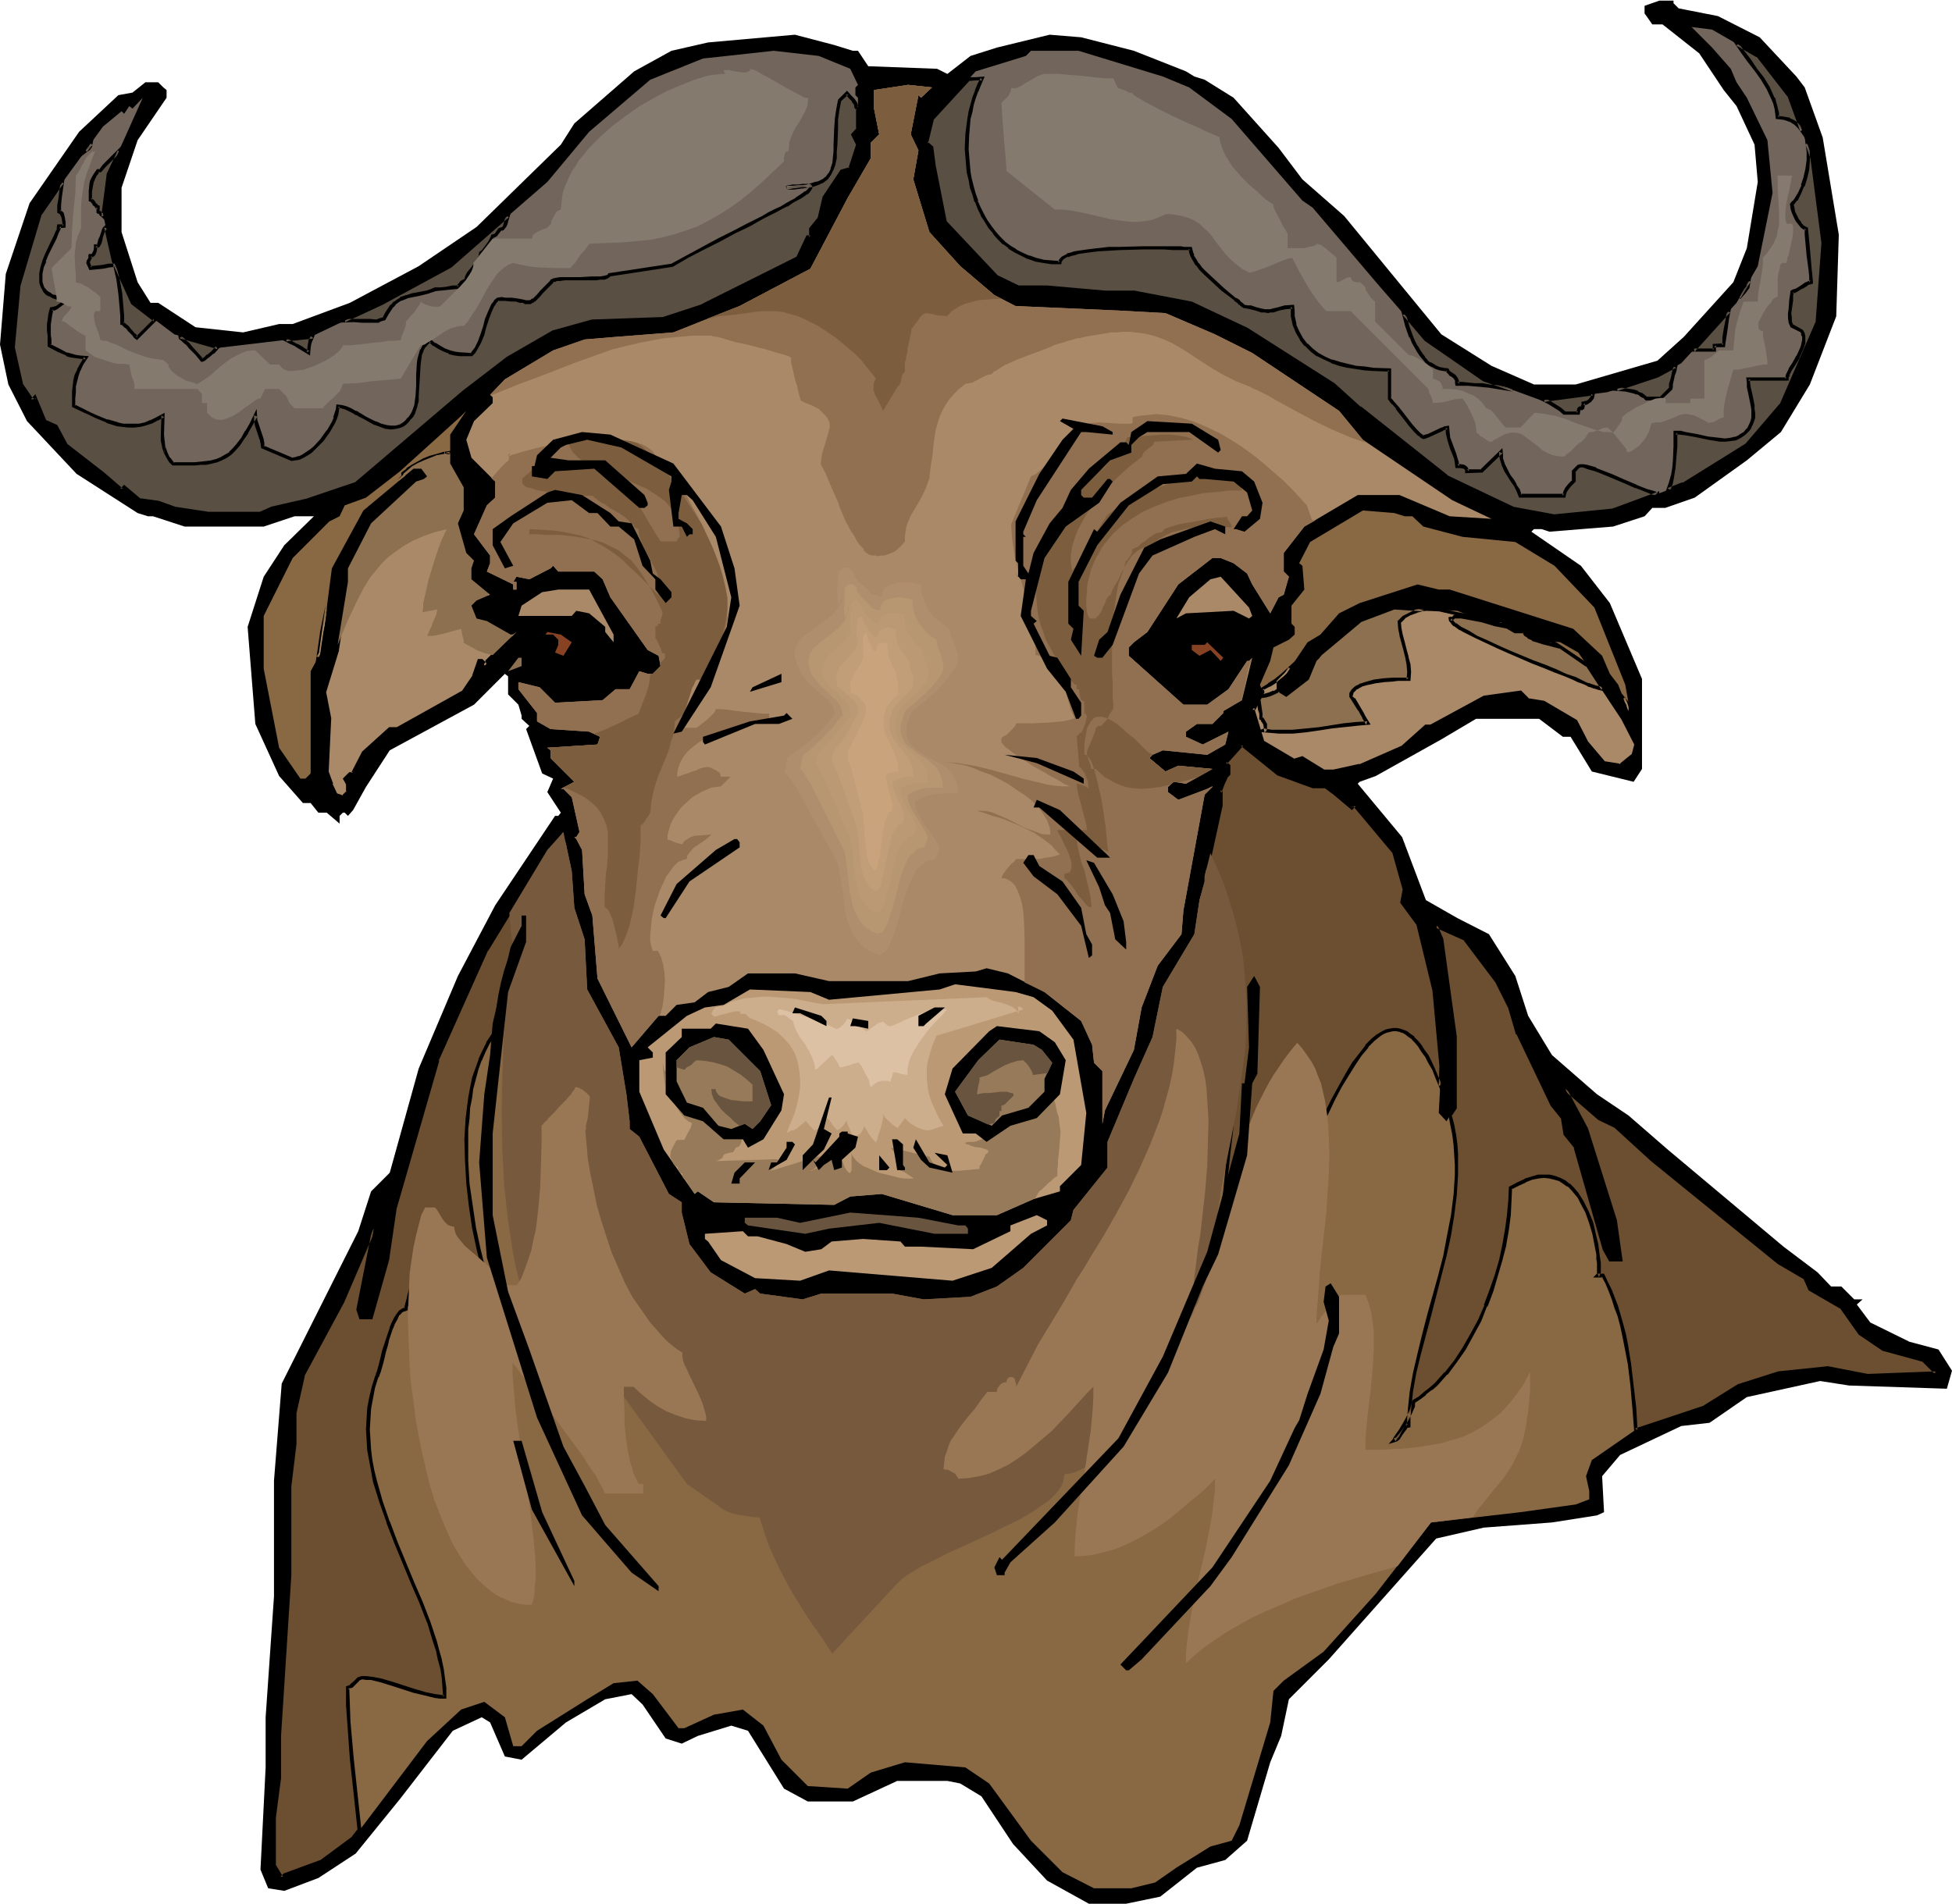 <svg xmlns="http://www.w3.org/2000/svg" fill-rule="evenodd" height="478.416" preserveAspectRatio="none" stroke-linecap="round" viewBox="0 0 3035 2961" width="490.455"><style>.brush1{fill:#000}.pen1{stroke:none}.brush3{fill:#896844}.brush5{fill:#aa8968}.brush6{fill:#917051}.brush7{fill:#7c5e3f}.brush9{fill:#8c704f}.brush10{fill:#bc9975}.brush11{fill:#967a59}.brush14{fill:#68543f}.brush21{fill:#594f42}.brush22{fill:#847a6d}</style><path class="pen1 brush1" d="m2602 5 8 8 61 12 65 33 57 61 13 17 28 78 25 151-4 127-41 106-45 74-53 44-81 58-46 16h-20l-12 13-49 16-99 8-12-4h-12l-4 4 77 53 45 58 50 118v140l-13 20-65-16-33-54h-12l-37-28h-98l-54 32-102 57-25 9-3 3 69 83 37 98 49 28 49 25 41 65 20 62 37 61 70 61 49 33 61 53 180 151 53 40 21 22h16l20 20h13l-9 8 21 28 61 30 45 12 21 33-8 28-152-5-45-7-114 25-58 40-44 5-95 45-28 33 3 56-11 5-70 11-106 8-74 17-167 188-62 62-12 57-17 41-36 122-34 30-44 12-57 45-53 11h-58l-65-36-53-57-49-74-33-20-20-4h-78l-69 32h-70l-37-20-56-90-26-8-52 16-25 12-25-8-36-53-17-16-41 8-61 36-69 58-26-5-23-53-13-8-45 21-82 106-69 85-58 38-53 20-25-4-12-29 8-159v-78l13-188v-180l12-151 119-237 20-62 29-29 45-162 61-144 58-110 93-139h5l4-5-21-32 9-21-17-8-25-69 5-5-12-11v-5l-5-17-16-16v-28l-5-4-48 48-131 71-37 57-20 36-8 9-5-5h-3l-5 5v12l-20-17h-13l-12-15h-12l-37-42-37-81-12-151 25-78 32-49 46-45h-30l-48 16H287l-49-16h-8l-16-5-95-61-77-82-29-57-13-62 9-110 37-110 77-111 61-57 22-4 20-16h20l8 8 5 4v12l-45 66-25 74v69l25 78 20 32h12l58 38 74 8 56-13h21l89-33 107-57 90-61 131-128 21-33 93-81 58-32 57-13 135-12 61 16 29 9h8l16 24 107 4 16 8 36-28 41-13 82-20 49 4 82 21 81 32 13 8 16 5 45 28 70 78 37 49 65 57 151 184 78 49 66 29h65l127-37 41-37 77-85 21-53 17-103-5-58-28-60-20-25-38-57-57-45h-16l-9-13-3-4V9l23-8h22v4z"/><path class="pen1" d="m2733 87 48 61 37 98 16 132-8 122-57 130-53 62-98 61-110 41-91 9-65-13-103-49-135-106-41-37-134-86-86-41-90-17h-45l-90-7h-45l-33-16-81-86-16-86-4-29-9-8 9-37 68-74 78-24 8-8h74l131 40 41 17 66 49 110 127 16 11 102 120 74 85 90 62 90 33 102-13 78-25 37-20 86-94 33-57 23-114-8-82-32-66-16-24-9-21-29-33-32-32 32 4 71 41zm-1411 20 12 25-4 4v12l4 4v49l-8 8 8 16-12 38-13 4-28 41-8 32-13 16v13h-4l-15 32-148 75-61 20-111 4-61 17-70 40-69 53-168 143-74 25-56 12-18 8h-81l-53-8-25-8-29-4-24-20-4 4-29-25-57-45-16-29-17-8-16-37-4 5-17-25-12-57 8-98 33-111 98-135 29-24 4 4 8-12 5 4 16-17-53 118-9 62 16 74 30 65 65 49 69 21 143-17 111-53 106-57 151-131 65-78 95-81 82-33 37-4 73-8 70 8 49 20z" style="fill:#72655b"/><path class="pen1 brush3" d="m1907 1207 3-4v-12l-5-4 26-29 57 45 53 21h20l12 8 29 24 4-4 62 75 16 56-4 21 24 32 25 103 12 119-4 73 12 13 13-21v-110l-21-152-8-21 45 21 49 65 21 41 12 41 53 111 17 20 4 24 16 22 44 158 9 17h16l-8-62-45-142-32-62 53 45 24 12 58 53 197 160 40 24 8 17 49 28 29 41 37 25 61 16 20 20-106 5-62-13-76 8-63 20-53 33-110 38-65 45-9 25 5 23v13l-21 8-86 12-139 16-86 111-81 90-62 45-16 16-5 49-48 160-12 24-33 9-53 33-33 23-37 9h-58l-49-25-49-49-65-89-37-25-94-8-53 16-36 25-62-4-41-41-28-53-32-25-45 8-46 21h-9l-40-53-24-21-37 4-41 25-78 49-24 24h-13l-13-45-32-24-36 12-53 49-115 152-50 36-57 20-4 5-12-20v-74l8-62v-65l16-250v-139l8-65v-49l13-57 62-115 48-114-24 126 4 13h16l25-90 12-82 66-229 77-172 94-155 25-28 13 61 4 57 16 49 4 78 49 90 12 73 5 42v12l15 12 46 89 20 13v16l12 49 33 44 53 33 16-7 8 7 66 9 29-9h110l49 9 73-4 41-16 41-29 16-16 58-58 4-16 53-66v-40l41-98 29-65 16-78 49-82 8-53 8-29v-8l25-111v-20h-2l6-13 5-12z"/><path class="pen1" d="m2240 1689 1-31-12-119-25-103-24-32 4-21-16-56-62-75-4 4-29-24-12-8h-20l-53-21-57-45-26 29 5 4v12l-3 4-5 12-6 13h2v20l-21 96 8 28 3 14 4 13 3 12 4 12 3 12 2 10 4 18 4 18 5 36 3 35 2 35v34l-1 34-1 34-3 34-3 33-4 34-6 67-3 34-2 35-2 34-1 35 7-3 5-4 6-5 6-5 12-13 12-14 12-16 11-18 11-19 11-20 11-22 11-21 21-44 21-45 11-21 10-20 10-20 10-17 11-17 10-15 10-13 5-5 5-5 5-4 5-4 6-3 5-2 5-2h15l5 2 6 3 5 3 5 5 5 5 6 7 5 7 5 9 5 10 6 10 5 13 6 13zm-1466-89-8 11-7 12-7 12-6 14-4 13-5 15-3 15-3 15-3 16-1 16-1 16-1 17v34l3 35 4 34 5 34 7 34 8 32 9 30 4 14 5 14 5 14 5 12 4 12 5 11-10-1-10-2-9-4-9-5-8-6-8-6-15-14-16-14-9-6-10-6-10-5-11-4-12-2-14-1v3l-1 4-2 8-3 8v4l-1 3-4 1-4 3-4 4-4 7-3 7-3 8-6 17-3 10-3 9-2 9-2 8-2 8-2 6-2 5-1 4-6 16-3 16-3 17-1 16-1 16 1 16 1 17 3 16 3 16 3 16 9 32 11 32 13 31 26 63 12 30 12 31 10 29 5 15 3 15 3 15 2 14 2 14v14h-7l-7-1-16-3-17-5-34-11-16-5-16-3-8-1-7-1-3 1-3 2-5 5-6 5-3 2-2 1v27l2 28 4 55 6 56 6 55-10 14-50 36-57 20-4 5-12-20v-74l8-62v-65l16-250v-139l8-65v-49l13-57 62-115 48-114-24 126 4 13h16l25-90 12-82 66-229 77-172 94-155 25-28 2 12-8 15-8 15-9 17-9 18-9 19-9 19-18 40-7 20-8 20-6 20-5 20-4 19-3 18-1 18v16zm1769 624-2-35-3-34-4-33-6-31-3-15-4-15-4-14-4-14-5-13-4-13-6-12-6-11h-8l1-1v-2l1-2v-15l-1-6v-7l-3-15-3-17-5-17-6-17-8-16-5-7-5-7-5-6-6-6-7-4-7-4-8-3-8-2-8-1-9 1-10 3-11 3-11 5-12 7v21l-2 21-3 23-4 23-6 24-6 23-8 24-9 24-10 23-11 22-13 21-13 21-15 18-15 17-8 7-9 7-9 7-9 6v3l-1 4-2 4-2 5-4 10-6 10-6 9-5 8-2 3-1 2-1 2 2-1 4-2 5-8 6-8 2-3h3l1-13v-14l4-28 5-28 6-29 8-30 8-30 16-61 8-32 7-31 6-32 4-31 2-32v-15l-1-16-1-16-2-15-3-15-3-16 7-11v-110l-21-152-8-21 45 21 49 65 21 41 12 41 53 111 17 20 4 24 16 22 44 158 9 17h16l-8-62-45-142-32-62 53 45 24 12 58 53 197 160 40 24 8 17 49 28 29 41 37 25 61 16 20 20-106 5-62-13-76 8-63 20-53 33-107 36z" style="fill:#6b4f30"/><path class="pen1 brush1" d="m2242 1701 2-43v-1l-12-118v-1l-25-103-25-33 1 2 4-21-17-58-64-77-6 7h4l-29-25-13-9h-21 1l-54-20h1l-59-46-29 33 8 6-1-3v12-2l-4 5-5 12-6 15 4 2-2-3v20-1l-21 97 8 29 3 14 4 13 4 12 3 12 3 11 2 11v-1l4 18 4 19 5 36 3 35v-1l2 35 1 34-1 34-2 34-3 34-3 33-3 33-7 68-3 34-2 35-2 34-1 40 11-6 6-4 6-5 6-5 12-13 12-15 12-16 11-18 11-19 12-20 11-22 10-21 22-44 21-45 10-20 10-21 10-19 11-18 10-16 10-15 11-13h-1l5-5 5-5 5-4 5-4 5-3 5-2 5-1h-1l5-1h5l5 1 5 2-1-1 5 3 5 4 6 4h-1l5 5 5 6 5 8 6 8 5 10 6 10 5 13 10 24v-14l-6-13-5-12-5-11-5-10-6-8-5-8-5-6-1-1-5-5v-1l-6-4-5-4-5-2-6-2-5-1h-6l-6 1-5 1-6 3-5 3-5 3-1 1-5 4-5 5-5 5v1l-10 13-11 14-10 17-10 18-11 20-10 20-10 21-21 44-21 45-11 21-11 21-11 21v-1l-11 19-12 18-11 16-12 15v-1l-12 13-6 5h1l-6 5v-1l-6 4-6 4 4 2v-35l2-34 3-35v1l2-35 7-67 4-33 3-34 2-34 2-34 1-34v-34l-2-35-3-35-6-36-3-18-4-19-3-10-2-11-4-13-3-12-4-13-4-14-7-28v2l21-96v-22l-4-2 2 4 5-13 5-11 4-4v-15l-6-5v4l26-29h-4l57 46 55 20h20-1l12 9-1-1 31 26 6-6h-4l62 74-1-1 16 57v-1l-4 21 25 34v-1l25 103v-1l11 119-1 31 5-2v14zM771 1600l1-2-8 11-8 12v1l-6 12-6 13v1l-5 14-5 14-3 15-3 16-2 16-2 16-1 16-1 17 1 34 2 35 4 35 5 34 7 33 8 32 9 31 5 14 4 14 5 13v1l5 12 5 12 5 11 3-4-11-1h1l-10-2-9-4-9-4h1l-8-6v1l-8-7-15-14-16-14h-1l-9-7-9-5-11-5-11-4h-1l-12-3h-16l-1 5-1 3-2 9-2 7-1 4-1 4 2-3-4 2-5 3-4 5-4 6-4 8-3 7v1l-6 18-3 9-3 9-2 9-2 8-2 8-2 7-2 5 1-1-2 4-5 16-4 17-3 16-1 17-1 16 1 16v1l1 16 3 16 3 16 3 17 10 32 11 31v1l12 31 26 63 13 30 12 31v-1l9 30 5 15 3 15v-1l4 15 2 14 1 15v-1l1 14 2-2-7-1h1l-8-1-15-3-17-5-34-11-17-5-15-3h-1l-8-1h-8l-3 1-3 1-6 6-6 5h1l-3 2 1-1-5 2v29l2 28 4 56 6 55 6 56v-2l-10 13 1-1-50 37 1-1-57 21-5 5h4l-12-20 1 2v-74l8-61v-66l16-250v-139 1l8-66v-49 1l13-58-1 1 62-115 49-114-5-2-25 127 5 15h20l26-92 12-82v1l66-229h-1l77-172v1l95-155h-1l25-28-5-2 2 13 1-2-8 14-9 16-17 35-9 19-10 19-17 40-8 20-7 20-7 21-5 19-4 19-3 19-1 18v16l6 1-1-17 2-18v1l2-19 4-19v1l6-20 6-20 7-20 8-20 17-40 9-19 9-19 18-34 9-16 8-15-4-19-28 32v1l-94 155-78 172-66 229-12 82-25 90 3-2h-16l3 2-4-13v1l29-151-59 137-62 116-13 58v49-1l-7 66v139l-16 250v65l-9 61v75l15 24 6-7-1 1 57-20 51-37 11-15-6-56-6-56-5-56v1l-1-28-1-27-2 3 3-2 4-1 6-6 5-5h-1l3-1 2-1 7 1h-1 8l16 4 16 5 34 11 17 4 16 4 8 1h10v-17l-2-14-2-15-3-14v-1l-4-14-4-15-10-30-12-31-13-30-26-63-12-32v1l-11-32-9-32-4-16-3-16-2-16-1-16-1-16 1-16 1-16 3-16 3-16 5-16 2-3v-1l2-5 2-7 2-7 2-8 2-9 3-10 2-9 6-18v1l3-8 4-7 3-7v1l4-4h-1l4-2 6-2v-5 1l1-4 2-8 3-8 1-4v-3l-3 2 14 1h-1l13 2h-1l11 4 10 5 9 5 9 6 16 14 15 14h1l8 6v1l7 5h1l9 5 9 5 10 2 16 1-7-15-5-12-4-13v1l-6-14-4-13-5-15-8-30-8-32-7-33-5-34-5-34-2-35v-51 1l2-16 1-17 3-15 2-16v1l4-15 4-15 5-14v1l6-14 6-12 7-11 9-12-6-1z"/><path class="pen1 brush1" d="m2542 2222 4 2-2-35-4-34-4-34-5-31-3-15-4-15-4-14-4-14-5-13-5-13-6-12-6-13h-10l2 5 1-2 1-2 1-3v-15l-1-6-1-7-2-16-4-16v-1l-4-17-7-17-8-16-5-8-4-6-1-1-5-6-6-6h-1l-6-5-8-4-8-3-8-2h-19l-10 3-10 3-1 1-11 5-13 7-1 23v-1l-2 22-3 22-4 23-5 24-7 24-8 23-9 24h1l-10 23-12 22-12 21-13 20-15 19v-1l-15 17-8 7-9 7-8 7-10 6-1 5v-1l-1 4-1 4-2 5-5 10-5 9-6 10-5 7-2 3-2 3v2-1l-7 8 13-4 4-3 5-8 6-8 2-3-1 1 5-1v-15l1-14v1l3-28 5-28 7-29 8-30 8-30 16-62 8-31 7-32 5-31 4-32 2-32v-32l-1-15-2-15-3-16-4-15v2l8-12v-112l-21-152-9-21-3 4 45 20h-1l49 65 20 40 12 41h1l53 111 17 21-1-1 4 25 17 21h-1l45 158 10 18h21l-9-64-45-143-33-62-4 3 53 46 25 12-1-1 58 53 197 160 41 24-1-1 8 18 50 29-1-1 29 41 37 25 62 17-1-1 20 20 2-4-106 4-62-12-77 8-63 20-53 33h1l-108 36-1 6 111-37 53-33h-1l62-20 76-8h-1l63 12 112-4-25-26-62-16 1 1-37-25h1l-29-41-49-29 1 2-9-18-41-24-197-160h1l-58-53-25-12h1l-65-54 40 74 45 142 8 61 2-3h-16l3 1-9-16-44-158-17-22v1l-4-25-17-21-53-110h1l-13-41-21-41-49-66-52-24 11 27-1-1 21 152v110l1-2-8 13 3 16 3 15 2 16 1 15 1 16v15l-2 32v-1l-4 32-6 31-6 32-8 31-17 61-8 31-7 29-7 30-5 28-3 28-1 14-1 13 2-3-3 1-3 4-6 8-6 7h1l-4 2h2-3l3 5v-1l1-2v1l2-3 2-2 4-8 6-10 6-10 5-10 2-5 2-4v-4l1-4-1 2 9-6 8-6v-1l9-7h1l8-7 15-17h1l14-19 14-20 12-22 12-22 9-23h1l9-24 7-24 7-24 6-23v-1l4-23 3-23 1-21 1-21-1 2 12-6 11-5h-1l10-4 10-2 9-1h-1l9 1 8 2 7 2 6 4 7 5v-1l6 6 5 6 5 6 4 8 8 15 6 17 5 17 3 16 3 15v7l1 7v-1 15-1 3l-1 1 1-1-6 6h15l-2-2 6 11 5 12 5 13 4 13 5 13 4 15 3 14 3 15 6 31 4 33 3 35v-1l3 39 1-6z"/><path class="pen1 brush5" d="m1432 152-4-4-12 61 12 25-8 45 25 82 48 53 53 45 33 17 160 7 73 4 77 33 58 29 135 90 37 45 139 94 61 29-65-4-78-33h-65l-83 49-32 41v29l8 8-8 28-8 4-13 25-28-45-8-17-21-16-20-8h-13l-53 41-48 74-21 16-8 8v13l85 76h37l33-24 29-44h3l5-5-16 66-29 17v3l-17 17h-24l-17 12v8l26 12 40-20-5 20-28 16-69-7-16 7-5 5 25 21 20-9 53 5-41 23-19-3-9 8v8l16 12 45-17 8-4v1l-12 12-33 180-3 37-37 49-25 65-12 66-45 94-4 21v-82l-13-13-3-28-17-37-57-45-57-29-33-8-17 5-56 3-49 12h-123l-53-12h-73l-30 21-32 8-21 16-28 4-17 17h-11l-42 49-53-107-8-98-12-33-4-69-9-17-3-3h3l5-8-12-54-13-13h-4l21-11-37-37v-12l-5-4 78-5 4-12-17-8-60-4-21-12v-13l-29-37v-11l33 8 24 24 74-4 20-17h22l15-28 13 4h8l12-12-3-16-17-9-58-82-12-28-13-12h-56l-8-9-4 4-33 17-20-4-5 8h5v12h-5v-8l-41-20 5-13v-12l-25-33 20-45 13-12v-25l-37-37-8-28 12-29 29-28v-9l-4-4 23-24 75-45 49-17 48-4 90-7 103-41 110-58 58-110 36-62v-24l13-13-8-40v-29l53-8 37 4-17 16z"/><path class="pen1 brush6" d="m2032 786-11-12-12-13-13-13-15-13-16-14-16-13-18-13-17-11-19-11-19-9-19-8-20-6-19-4-10-1-10-1-9 1-10 1-9 1-9 2v9l-4 1h-16l-15-1-16-1-15 1-7 2-6 2-4 3-4 3-3 6v6l-9 7-8 8-17 18-9 9-9 8-8 7-4 2-4 2-31 75 1 13 1 12 4 25 6 24 7 25 7 25 6 25 3 13 2 14 1 13v14h3l3 1 6 4 7 5 13 13 5 6 3 3 2 2 2 2 1 2 1 6v8l2 8 2 8 5 17 3 7 3 6-9 3-11 2-11 1-12 1-24 1h-24l-1 3-3 4-7 7-4 4-4 2-3 2v1h-1v7l3 3 3 4 6 4 6 5 7 5 8 5 17 11 18 10 8 5 8 4 7 4 6 4 5 2 4 2h-12l-12-1-12-2-12-3-25-6-50-14-25-6-13-2-12-2-11-1-12-1 9 1 11 2 12 2 13 4 14 6 14 5 14 7 13 7 13 9 12 8 12 9 10 10 8 11 6 10 4 11 1 6v5h-7l-7-1-13-5-14-5-13-7-14-7-14-6-7-3-8-2-8-1h-9l13 4 11 4 11 3 9 3 9 4 8 3 15 7 14 7 13 9 13 10 6 7 7 7-6 2-8 2-8 1-9 2h-37l-3 4-4 3-7 8-3 4-3 4-2 4-1 3h5l3 1 7 4 3 3 3 3 4 8 4 10 3 11 2 12 1 13 1 27v70l31 15 57 45 17 37 3 28 13 13v82l4-21 45-94 12-66 25-65 37-49 3-37 33-180 12-12v-1l-8 4-45 17-16-12v-8l9-8 19 3 41-23-53-5-20 9-25-21 5-5 16-7 69 7 28-16 5-20-40 20-26-12v-8l17-12h24l17-17v-3l29-17v-1l7-33 3-15 5-15-4 3h-3l-29 44-33 24h-37l-85-76v-13l8-8 21-16 48-74 53-41h13l20 8 21 16 8 17 28 45 13-25 8-4 8-28-8-8v-29l32-41 18-10h-6l-8-23z"/><path class="pen1 brush7" d="m1712 733 15-23-21 22-19 22-18 22-15 21-13 22-11 21-5 11-4 11-3 11-3 10-2 11-1 11-1 11v11l1 11 1 11 2 12 3 11 4 11 4 12 6 11 6 11 7 12 7 12 9 12 10 12h3v7h4v4l1 7 1 3 1 3 2 1 3 1v19h1l2 1v1l1 2-1 4-1 6-1 2-1 3-2 5-2 4-1 2h-2l-1 1v1l-1 1-1 1h-2l1 12 1 12 1 13 1 12 3 2 2 3 3 4 2 5 4 10v5l1 5-1-1-2-2-5-2-6-2-3-1h-2l1 9 2 9 5 19 5 19 2 8 1 8h-46v1l1 2 2 4 3 5 5 11 6 12 2 6 2 6 1 6v5l-1 4-1 3-4 2-5 1v7l3 2 2 2 5 6 6 8 5 8 6 7 5 6 3 3 2 2 3 1h2l-1-14-3-14-7-29-5-14-3-13-3-13-1-12 49 23v-4l-1-3v-3l-1-9-1-10-1-11-2-13-4-27-3-13-3-13-3-12-3-11-3-9-2-4-2-3-2-3-2-2-2-1h-2v-16l1-7 1-6 1-6 1-5 2-5 2-3 2-4 2-2 2-2 2-2 6-1h6l7 2 8 4 8 5 8 7 9 8 10 8 10 10 10 10 8 5-5 5 25 21 20-9 53 5-23 13-29 8-8-1-7 5-14 3-14 2-15 1-14-1-7-1-7-2-8-3-7-3-7-4-7-4-7-6-7-7h-7l-1-2v-3l-3-7-1-4-1-3-1-2v-6l2-5 9-22 2-5 1-5 4-3h4l11-12v-1l1-3 3-5 3-4v-1h1v-11l-1-6v-24l-1-18v-42l1-21 1-22 3-21 3-20 2-10 3-8 3-9 3-8 4-7 4-6 4-6 6-5 5-4 6-3 7-1 7-1 5-6 5-5 7-4 7-4 7-3 8-2 17-4 18-2h50v-2l-1-2-2-4-3-4-1-2v-2h-4l-4 1h-6l-7 1-8 1-9 2-17 3-18 3-7 2-7 2-6 2-5 2-2 3-2 2-7 1-6 3-6 4-6 5-6 4-5 5-5 2-4 2-1 2v4l-4 6-3 5-2 1-1 1-1 6-2 6-4 7-3 7-8 14-3 6-2 6-2 1-2 2-3 4-2 6-3 6-2 6-4 6-4 4-2 2h-8l-2-2-2-4-1-6-1-7v-14l1-6v-6l1-10 3-11 2-9 4-10 4-9 5-8 4-8 6-8 6-7 6-7 14-13 16-11 16-10 18-8 18-7 19-6 20-4 20-4 20-2 19-2h20l-1-6-1-5-3-4-4-4-4-3-5-2-6-2h-6l-7-1-8 1h-8l-8 2-18 3-19 5-18 6-19 7-18 8-16 8-15 8-6 4-6 3-5 4-5 3-3 3-3 3-1 3-3 4-5 8-6 10-13 20-5 10-4 9v4l-1 4-1 1h-2l-4 3-4 4-3 4-2-13v-12l2-13 4-13 5-13 7-13 7-12 9-13 9-12 10-11 10-11 10-10 10-9 10-9 9-7 9-7 1-4 2-3 6-5 7-5 2-3v-3l61-3-6-3-7-2-12-2-12-1h-12l-26 2-13 2h-14l-3 6-5 7-11 13-12 15-5 6-5 6z"/><path class="pen1 brush6" d="m789 710 4-1 4-2 5-1 6-2 7-2 7-2 16-4 19-4 19-3 21-3 21-2 20-1h19l9 1 9 1 8 2 8 2 7 2 6 3 6 4 5 4 3 5 3 5 2 6v7l7 8 6 1 5 3 6 2 6 2 9 18 9 19 10 18 10 19 9 20 9 19 7 19 7 20 4 20 4 20v30l-2 11-2 10-2 10-4 10-4 11-5 10-6 11-8 10-7 11h-8l-2 2-1 3-2 3-2 5-3 10-4 12-3 12-3 11-1 5v5l-1 4v3h22l4-3 4-3 10-8 5-5 4-4 2-3 1-3h9l10 1 23 3 21 2 11 1h9v15l-9 1h-10l-11 1-11 2-12 3-12 3-12 4-11 5-12 5-10 6-9 7-8 7-7 9-5 9-3 10-1 5v6l4-1 5-2 7-2 7-3 7-2 6-3 5-1 4-1h3l4 1 8 4 3 2 3 2 1 3 1 3h15l-15 15-7 1-8 1-7 3-7 3-7 4-7 4-7 6-12 11-5 7-5 7-4 7-3 7-2 7-2 8v7l5 1 6 3 6 2 6 1 3-5 5-3 5-3 6-2 13-1 13-1-4 4-5 4-13 9-6 4-5 6-4 5-1 4v2l-4 1-3 1-7 3-6 6-6 8-6 8-5 11-5 11-4 12-4 11-3 13-2 12-1 11-1 11v9l2 9 2 6h8l5 10 3 11 2 12 1 13-1 14-1 13-2 14-4 14h-2l-42 49-53-107-8-98-12-33-4-69-9-17-3-3h3l5-8-12-54-13-13h-4l21-11-37-37v-12l-5-4 78-5 4-12-17-8-60-4-21-12v-13l-29-37v-11l33 8 24 24 74-4 20-17h22l15-28 13 4h8l12-12-3-16-17-9-58-82-12-28-13-12h-56l-8-9-4 4-33 17-20-4-5 8h5v12h-5v-8l-41-20 5-13v-12l-25-33 20-45 13-12v-25l-6-5 8-9 7-8 3-3 3-3 2-2 2-1 1-1 1-2 1-7 1-2v-1l-1 1h-1v2l-2 2z"/><path class="pen1 brush7" d="M883 722h-14l-13 1-14 2h-11l-4 5-4 5-5 4-6 5v8l4 4 3 2 6 1 5 2 7 2 14 2 16 2 15 2 15 1 7 1h17l5 4 6 5 8 4 8 6 16 9 7 5 6 5 1 2 2 3 2 1 3 1 1 3 2 2 2 1 3 1v5l1 5 4 12 5 11 7 12 6 12 6 12 3 13 1 6 1 6-2 1-1 2-1 5-12-12-11-11-12-12-10-9-10-10-10-8-10-7-11-7-11-6-11-6-12-4-14-3-15-3-15-2-17-1-19-1v8h12l13 1h22l10 1 10 1 18 3 16 3 14 4 12 6 12 6 10 8 10 8 8 10 8 11 8 13 8 13 8 16 8 17v3l-1 4-2 5v6h-3l-1 1v1l-1 2h-3v19l2 2 1 2 3 7 3 7 1 3 1 2h4v7l-3 4-5 4 1 5-12 12h-4l-1 9-1 8-5 16-6 15-5 14-11 5-10 5-8 4-9 4-15 7-16 6 9 5-4 12-78 5 5 4v12l37 37-17 9 9 3 8 4 8 4 6 3 6 4 5 4 5 4 5 5 6 8 5 10 4 10 2 10v37l-1 14-2 15-1 16-1 17v18l2 1 2 2 2 2 2 4 2 5 2 4 3 11 3 12 2 10 1 5 1 4v5l2-3 3-4 4-8 4-10 4-12 3-13 3-14 4-30 3-30 2-14 1-14 1-13v-28h2l2-2 4-6 4-6 2-3 1-2 1-9 1-9 4-19 6-19 15-36 3-9 2-9 3-8 2-9 1-8v-7l8-6 7-7 5-16 5-16 2-7 3-5 2-5 2-3h8l7-10 7-10 6-10 5-10 5-18 4-17 4-18 2-17v-17l-3-17-4-16-5-17-6-16-7-17-15-32-13-20-13-20-14-21-15-20-3-1h-3l-7-8-1-7-15-15-8-8-8-6-11-3-12-1-13-1-14-1-14 1h-14l-29 3h-1l2 6 3 6 3 5 4 4 4 4 6 4 11 7 14 7 15 6 15 5 15 6 16 7 14 6 14 9 13 9 5 5 5 6 4 6 4 7 3 7 2 8 1 9 1 9h-1l-1 2-2 2v3h-26l-3-5-4-6-4-7-5-8-10-17-11-18-13-17-6-8-7-6-7-6-7-4-7-3h-7l-1-2-2-2-3-2-3-1-7-4-9-4-9-2-8-2h-3l-3 1-3 1-2 2z"/><path class="pen1 brush3" d="m700 721 21 37v36l-9 20 13 46 12 12-4 12v17l29 24-21 9-8 8 8 20 16 4 37 21h4l5-4-46 45v4l-4 4v-4l-4-4h-4l-8 24-16 24-103 58h-12l-41 37-16 32h-5l-8 8 5 8v13l-8 8-13-4-12-29 4-89-8-42 20-65 17-106v-21l36-70 70-65 12-4 5-4-9-12h-12l-78 65-49 90-17 131-16 29v159l-8 8h-8l-33-48-24-123v-82l45-90 57-57 16-8 8-17 33-12 53-41 95-86 8-8-25 37v45z"/><path class="pen1 brush1" d="M1730 672v4l-41-4h-8l-69 106-21 49v4l4 4h-4v45l8 12 8-32 25-46 20-24 13-28 28-33 49-41h9l4 4 4-20 25-17 69 4 41 25 4 16-4 4-45-32h-65l-13 8-12 12v12l-33 12-45 46v8l4 4h13l24-29h4l4 4-21 33-52 37-33 49-21 82v8l9 8-5 4 25 50 12 3 21 33v13l16 24v20l-4 5h-4l-16-42-29-36-41-82 8-57h-8l-8-9 4 5v-21l-4-4v-61l37-74 36-53 17-17-21-12 4-4 62 12 16 9zm-683 49 74 98 21 65 8 58-45 127-45 69-13 3 83-166 7-46-24-94-36-57-9-8h-8l-5 28v9l13 7 9 9v8h-5l-4 4-8-16h-13l-7-57 4-13v-8l-78-45-53-12-33 8-8 4-16 16 28 4h57l61 54 5 12v4l-5 4h-8l-70-61-61 4-12 12-24-4v-16h4l4-17 25-24 45-12 44 4 98 45z"/><path class="pen1 brush1" d="m1931 733 19 16 13 33-4 25-24 20-13-4h-4l13-20h8l8-9-8-28-21-17-45-4h-8l-4-4-8 8-45 4-53 33-49 62-29 57v37l8 8-4 70-16-25 4-17-8-8v-65l40-82 5 4 36-45 58-41 44-4 17-16 28 8 42 4zm-982 65 13 13 20 3 29 58 4 20 12 9 17 20v8l-9 9-16-21v-16l-20-21-13-41-24-20h-13l-20-21h-13l-27-20-38 4-53 32-20 29 20 37-13 4-19-36v-25l28-20 57-37 12-4 42 8 44 28z"/><path class="pen1 brush3" d="M2184 803h12l17 16 61 16 82 8 61 37 62 65 48 120 5 28v13l-16-41-13-17-12-28-45-42-192-61h-17l-33-8-90 29-32 16-29 33-20 12-33 49-12 13v11l12 8 33-24 12-33 69-57 54-21 98 5 29 12 36 4 25 17h16l25 12 29 4 28 16 70 103 20 40-4 16-21 17-25-4-28-33-16-32-49-29-25-4-12-13-57 9-82 44h-8l-37 34-66 28-41 9h-15l-33-21-12 4-50-29-16-53h3l13-25-4-11 16-37 5-21 24-12 9-8v-12l-5-5v-28l20-25-3-37-5-4 17-33 82-49 49 4 16 5z"/><path class="pen1 brush1" d="m1905 831-16-8-32 12-65 29-21 28-41 111-16 20h-8l-5-3 8-25 13-12 20-58 37-73 25-13 78-28 23 8v12z"/><path class="pen1 brush5" d="m1947 958-5 4-24-12-74 4-15 8 20-33 33-28 16-4 44 48 5 13zm-993 29v12l-13-16v-8l-25-21-20-4-7 8h-83l5-16 32-21 25-4h48l38 70z"/><path class="pen1" d="m889 999-13 21-13-5 5-12v-8l-8-8h-12l3-4 21 4 17 12zm1009 29-16-17-17 9-12-9v-8h20l4-4 25 24-4 5z" style="fill:#874223"/><path class="pen1 brush9" d="m811 1036-21 8 16-21h5v13z"/><path class="pen1 brush1" d="m1166 1076 4-7 45-21v13l-49 15zm45 50h-37l-78 32-3-4v-8l73-24 53-9 4-4 9 9-21 8zm458 74 16 11v8l-73-32-50-13 50 5 57 21zm53 130 4 4h-20l-90-78h-9l5-12 36 16 74 70zm-572-20v8l-78 53-37 57h-3l-5-4 25-49 61-53 29-17h4l4 5zm466 37 36 24 29 41 8 41 9 16v17l-5 4-12-50-37-49-37-28-16-21 8-12h8l9 17zm114 44 17 42 4 32v12l-17-16-8-41-8-12-9-28-20-42 12 4 29 49z"/><path class="pen1 brush10" d="m1579 1543 28 8 29 21 33 45 20 114-8 81-33 33v8l-41 12-57 25h-69l-110-33-49 4-25 13-187-4-25-17-5 4-48-69-38-90v-49l21-4v-8l-8-8 61-49 28-13 29-4 41-24 94 4 29 12 172-16 24-8 32 4 62 8z"/><path class="pen1 brush11" d="m1034 1691-4-38 3 12 2 6 1 7 4 14 4 14 6 13 7 11 4 5 4 5 5 4 6 3-1 3-1 4-4 7-4 8-1 2-1 2h-11l-2 2-1 2-4 7-3 7-1 8 5 11 3 4h3l1 3 1 4 3 3 1 1h2v3l1 4 3 3 1 1 2 1v2l2 3 10 15 5-4 25 17 187 4 25-13 49-4 110 33h69l57-25 3-1v-1l4-7 2-3 4-3 9-9 5-4 4-4 4-3h1l1-1v-9l1-8v-8l1-7 1-12 1-12 1-12-1-8-1-7-1-9-3-9-2-11-4-12h-8l-2 2-3 2-4 3-4 3-11 6-11 8-11 7-5 3-4 4-4 3-3 3-2 3v2l-4 1h-4l-7 3-6 3-6 5-6 4-9 3-4 2-5 1h-6l-7 1v1l2 2h3l3 2 7 2 9 1 6 2 3 1 2 1 1 2-1 1-1 2-4 2h1v1l-1 2-2 4-2 4-2 4-2 3v4l-10 1-11 1-11 1h-11l-11-2-5-1-4-2-5-4-4-3-3-4-3-6-60-14 2 3 3 4 4 10 3 10 1 5 2 4 3 1 3 1 6 4 6 4 3 2h1-16l-7-1-16-4-17-4-16-7-7-3-6-4-5-4-4-5-3-4-1-5v29l-3 4-4-4-4-6-2-6-3-6-2-6-1-6-2-6-1-5-1 5-2 4-3 5-4 5-4 4-4 4-3 4-2 3-6 1-5 3-4 2-2 1h-2l2-1 3-1 3-3 3-3 6-7 1-3 1-4h-8l-4 1-5 1-6 2-6 2-12 4-13 4-13 4-6 2-5 1-5 1h-4 3l4-1 6-5 4-5 1-2 1-2-3-3-98 3h3l5-2 5-3 1-2 1-3h1l1-1 4-1 3-1 6-1 4-7 3-1 3-2 2-4 1-4 2-8v-8l-13-4-11-4-10-3-9-4-9-4-8-4-8-4-7-4-6-6-6-5-6-6-6-8-5-7-6-10-5-10-6-11v27z"/><path class="pen1" style="fill:#ccad8c" d="m1117 1570 2-2 3-2 4-2 4-2 5-3 6-2 8-2 8-2 10-1 11-1 12-1 15 1 15 1 18 2 10 2 10 2 10 2 11 2 256-11v1l2 1 2 1 3 2 8 2 8 2 9 3 7 3 4 3 2 2 2 3 2 3v-4l-1-3v-4h3l2 1 3 3-135 41-7 17-5 17-2 8-1 8v17l1 9 1 8 2 9 3 9 4 9 4 9 5 10 6 10-22 7h-5l-4-1-6-2-5-2-5-3-5-3-4-4-4-4-11 15-3-1-4-3-7-6-3-3-3-3-2-3-1-3v6l-1 6-3 12-4 11-1 5-2 5-6-6-5-7-4-7-4-6v2l-1 3-3 6-6 4-5 4-2-3-2-4-3-7-3-7-1-3v-3l-3 3-3 5-4 4-5 3-2-2-2-2-4-5-4-6-2-2-2-2v1l-1 1-3 3-5 6-6 6-2 1-2 1h-1l-2-2-4-4-4-5-4-4v1l-2 2-6 5-5 4-3 2-2 1h-3l-2 1-2 1-1 1h-1l-2 1 6-15 6-14 4-14 3-14 2-13v-13l-1-12-2-12-3-11-5-11-7-10-8-9-10-9-11-7-13-7-14-6-3-1-3-2-5-5h-8v-3l-1-1h-6l-6 1-7 2-12 3-6 2h-3l-4-4 1-2 1-3 5-6h4l3-1h4l-1 1-3 1-3 3z"/><path class="pen1" style="fill:#ddc1a5" d="M1208 1577h5l3 1 4 1 2 1 5 4 3 2 4 3v3l1 4 4 9 5 9 7 9 6 10 5 10 4 11 1 5v5l4-2 3-3 14-13 3-3 3-2 2 2 1 2 4 6 3 5 1 3v1h4l3-1 8-2 9-3 4-1h3l1 2 3 4 2 4 3 6 6 11 1 6 2 5 7-6 3-2 4-1 4-1h8l5 2v-4l2-4 1-4v-3h6l6 2 5 1 6 1v-10l2-9 3-9 4-8 5-8 5-8 11-15 6-7 5-6 5-5 5-5 4-4 3-4 2-2 1-2-14 1-12 1-10 3-11 4-19 8-10 5-11 4h-4l-8-7-3 1-4 1-7 5-7 5-2 2-3 1-3-2-4-3-2-1-2-2-4-3-8-6-4-2h-3l-1 1-1 3-4 5-5 4-3 2h-4l-4-2-8-4-7-5-2-3-2-1-1 1h-8l-4-1-5-2-10-3-11-3-11-4-5-1-4-1-3-1h-3l-3 4 3 3h3l2 1h2v1h-6l-4-2z"/><path class="pen1 brush1" d="M1285 1588v8l-41-20h-12l4-9 41 13 8 8zm155 4-4 4h-8v-16l25-13h16l-29 25zm-90 8-20-4h-8l4-12 24 4v12zm-163 33 32 69-4 25-28 45-24 13-8-13h-30l-32-28-29-9-29-33v-65l25-24v-13h45l8-8 50 8 24 33zm453-12 17 28-9 53-36 37-41 12-37 25-17-13h-20l-28-61 12-40 57-58 12-8 66 8 24 17z"/><path class="pen1 brush11" d="m1182 1666 17 53-17 25-12 12-12-8-21 8-20-5-24-28-25-8-16-33v-33l20-20 38-16 23 4 49 49zm438-33 16 20-12 25v20l-25 25-41 12-16 16-37-16-20-37 36-49 33-32 53 8 13 8z"/><path class="pen1 brush1" d="m1281 1756 12 7-12 25-17 16 4 4 37-40v-5l4-3h9v3l16 5-4 17-21 19v12l-12 4-4-16-12 8-8 8-9-16-16 16v-23l16-17 25-73h4l-12 49zm123 24v32l3 4v4h-12l-8-48h8l9 8zm65 36 4-4-20-19 20 4 8 27-36-8-13-12-12-19 4-13 21 36 24 8zm-233-36-13 24-28 16 4-12h9l15-23v-9h9l4 4zm143 40h-12v-23l16 19-4 4zm-229 13v8h-13l5-17 16-16h16l-24 25z"/><path class="pen1 brush14" d="M1490 1906h11l4 5v8h-52l-86-17-78 9-37 8-89-13-5-4v-8h50l36 8 78-16 106 8 62 12z"/><path class="pen1 brush10" d="m1628 1906-25 13-61 53-61 20-192-16-45 16-70-4-53-28-20-29-5-4v-8l59-4 8 8h15l45 12 29 12 25-4 16-12 49-4 58 4 7 8h25l81 4 58-28v-9l41-16 16 8v8z"/><path class="pen1 brush6" d="m763 615 23-9 22-9 22-8 21-8 41-16 39-14 19-7 20-5 21-5 20-4 22-4 22-2 23-2h28l2 1 7 1 8 2 10 3 10 3 23 5 23 6 10 3 10 3 8 2 6 2 3 1 2 1 1 1h1v8l2 8 4 18 3 9 2 9 2 8 2 7 8 4 8 3 6 3 6 3 5 5 5 5 4 5 3 7v7l-2 8-5 17-5 16-1 8-1 8 8 15 7 17 8 18 4 9 3 9 8 19 9 17 5 7 4 8 5 7 6 6v2l2 2 2 2 2 1 3 2 4 1h5l4 1 5-1h5l6-2 5-2 6-3 5-4 5-5 5-6v-8l1-7 1-7 2-6 5-12 6-10 6-10 6-11 6-13 2-6 3-8 2-18 3-19 2-19 3-20 3-10 3-10 4-9 5-9 6-9 7-8 8-8 10-8 6-1 5-1 19-10 5-2 6-1v-1l2-1 1-2 3-1 6-4 8-5 9-4 11-5 24-9 24-9 11-5 11-3 9-3 8-2 3-1 3-1h3l13-3 13-2 12-2 11-2h10l10-1h9l9 1 16 2 15 4 14 5 13 6 12 7 13 8 12 8 14 9 14 9 16 9 18 9 10 4 10 4 6 3 7 3 8 4 10 5 10 6 11 6 11 6 13 7 26 14 27 13 28 12 14 5 13 4-7-5-37-45-135-90-58-29-77-33-73-4-160-7-33-17-53-45-48-53-25-82 8-45-12-25 12-61 4 4 17-16-37-4-53 8v29l8 40-13 13v24l-36 62-58 110-110 58-103 41-90 7-48 4-49 17-75 45-23 24 1 1z"/><path class="pen1 brush5" d="m1303 902-1-7v6l-1 6-1 5-2 5-5 9-7 8-8 8-9 6-19 13-9 5-8 6-8 7-5 7-2 3-2 4-2 9v5l1 5 2 5 2 6 4 10 4 9 6 7 5 7 6 6 6 6 6 5 5 5 10 9 5 4 4 5 2 5 2 6 1 5v7-7l-9 11-10 10-10 9-11 9-22 16-23 15-1 6-1 7-1 6-1 7h1l2 1 4 4 4 6 6 8 6 9 6 11 14 23 15 24 6 12 6 10 5 9 5 8 2 4 2 3 2 2 1 2 5 9 5 11 3 11 2 12 4 25 1 13 2 12 3 13 3 12 4 11 6 11 7 10 4 5 5 4 6 4 6 4 6 3 7 3 4 1h4l3-1 3-1 3-3 3-3 3-4 2-5 5-10 5-12 5-14 4-14 9-29 5-14 5-13 6-11 6-10 4-4 4-3 4-2 4-2v-4l19-4v-2l1-2 2-5 3-6v-2l1-2-5-9-7-11-7-10-8-10-7-9-5-10-4-10-2-5v-5l9-5 9-4 10-2 10-2 20-2h20v-7l-1-6-2-6-2-5-3-4-3-5-8-7-9-6-10-6-10-4-10-5-10-4-8-6-8-6-3-3-2-4-3-4-1-4-1-5v-6l1-6 1-6 3-7 3-8 1-3 3-2 3-3 4-3 5-4 5-4 12-10 12-11 12-12 12-14 5-8 4-7 4-5 3-4 1-4 1-4v-4l-1-5-3-8-8-17-3-9-1-9-11-6-10-8-9-7-7-9-7-9-4-10-2-6-1-6-1-7v-6l-3-2-5-1-5-1-5-1-12-1-11 1-6 1-6 1-5 2-4 3-4 3-3 4-2 5-1 5-5-1-4-1-4-2-6-1-1-1-1-2-4-4-6-5-12-10-4-6-4-5-1-2v-3l-4-3-4-4h-11l-8 7v14l-1 15-1 7v7l1 6 1 4-1 3-1 2h1v-1l1-2 2-2 3-6 3-5 1-3 1-2 1-1-2 2z"/><path class="pen1" style="fill:#af8e6d" d="m1312 924-1-3-1-4v11l-1 5-2 5-4 8-6 7-7 7-8 6-15 11-8 6-7 5-7 6-4 6-4 7-1 4-1 4 1 4v5l2 5 2 6 3 7 4 7 5 6 4 6 11 10 10 9 9 8 4 4 3 5 3 4 1 6v11-6l-8 10-8 10-9 9-9 8-20 16-19 14-1 5-2 13-1 5 1 1h1l2 2 1 2 5 6 5 7 5 8 5 10 12 21 6 11 6 11 6 10 5 10 4 9 3 3 1 4 4 5 1 2 1 2 5 9 4 9 2 11 2 11 4 22 1 12 1 12 2 11 3 11 4 10 5 10 6 9 8 8 4 4 5 3 6 3 6 3 3 1h3l3-1 2-2 3-2 3-3 4-7 4-10 4-11 4-12 4-13 3-14 4-13 4-12 5-12 5-11 5-9 3-3 3-3 3-3 4-1v-3l17-4v-3l3-5 2-5v-2l1-2-5-9-5-9-13-18-6-9-5-9-4-9v-5l-1-4 8-4 8-4 8-2 9-2 17-1h18l-1-7v-5l-2-5-2-5-5-9-6-7-8-6-9-5-17-9-8-5-8-5-6-6-5-6-2-4-1-5-1-4v-5l1-6 1-6 2-6 3-8 1-2 2-2 4-3 3-3 4-3 4-4 5-3 5-5 11-9 10-11 10-12 8-12 3-4 2-4 1-4 1-4-1-7-2-8-3-8-3-7-3-8-1-8-9-7-9-6-8-7-6-8-5-8-4-10-3-10-1-6v-7l-3-1-3-1-9-2h-20l-10 3-4 1-4 3-4 2-2 4-2 4v5l-4-1-4-1-4-1-5-1-2-3-3-4-5-4-5-5-5-4-4-5-3-5-1-4-3-3-3-4h-10l-1 2-2 2-4 3v12l-1 13v13l1 6v6l-1 2h1v-1l1-1 1-2 3-5 2-6 2-4 1-1-1 2z"/><path class="pen1" style="fill:#b79672" d="m1320 946-1-3v-3 5l-1 5-2 8-3 8-5 6-6 6-6 5-13 10-12 10-6 5-4 6-3 7-1 7v4l1 4 1 4 1 5 3 6 4 5 8 10 9 8 4 4 4 4 8 7 3 4 3 4 2 5 1 5 1 5-1 5v-5l-7 10-7 9-15 16-17 16-7 6-8 7-1 5-2 11-1 5h1l1 1 3 3 3 5 4 7 5 7 4 9 10 19 10 20 4 9 5 9 3 7 4 7 2 5 2 3 4 8 4 9 2 9 1 10 3 21 2 21 2 10 2 10 3 9 4 9 5 8 6 8 8 6 10 5 3 1h2l2-1 3-1 2-2 2-3 4-7 3-8 3-10 4-12 3-11 6-24 3-12 4-10 4-9 4-8 3-4 3-2 2-2 3-2v-3l7-2 7-1v-3l2-5 2-4v-4l-3-8-5-8-10-16-5-8-4-9-3-8-1-8 6-4 6-3 7-2 8-2 14-1h14v-6l-1-5-3-9-4-8-5-6-7-6-6-5-15-9-6-5-6-5-6-5-3-7-3-8-1-4v-5l1-5 1-5 2-6 2-7 1-2 2-2 2-2 3-3 7-6 8-7 9-8 9-9 8-9 6-9 3-4 2-4 1-3v-4l-1-6-2-8-2-7-3-6-2-8-1-7-8-5-7-6-6-7-6-7-4-8-4-8-2-10v-11l-3-1-3-1-7-1-8-1-8 1-8 2-4 1-3 2-3 3-2 3-1 4v4h-4l-3-1-3-1-4-1-1-3-3-3-8-8-5-5-3-4-3-4v-4l-1-2-2-1-1-2-1-1h-8l-3 3-3 3v23l-1 11 1 6v6l-1 1h1v-1l2-3 2-5 2-4 1-4 1-1v-1 1l-1 2z"/><path class="pen1 brush10" d="M1328 968v-3l-1-3v8l-2 8-3 7-4 6-4 6-5 4-10 9-10 9-4 4-3 6-2 6-1 6v7l3 8 5 8 7 7 7 6 7 7 7 6 2 4 2 3 2 5 1 4v5l-1 5v-3l-11 16-13 16-13 15-6 6-7 6-1 10-1 5v4l2 1 2 3 2 5 3 5 4 7 3 8 8 17 8 18 3 8 3 8 4 7 2 6 2 5 2 2 3 7 2 8 2 9 1 8 2 19 2 18 3 18 3 8 2 8 4 7 6 7 5 6 8 4 2 1h2l2-1 2-1 3-4 3-6 3-8 2-9 3-10 3-10 4-21 3-11 3-9 3-8 4-8 4-5 2-2 2-1v-3l5-1 6-2v-3l2-4 1-3 1-3-3-7-4-8-8-15-4-7-3-7-3-7v-8l4-3 5-3 12-3 11-1h11l-1-10-2-9-3-7-5-6-4-6-11-9-6-5-5-4-5-5-4-6-3-6-2-7v-13l1-5 1-5 2-6 1-1 1-3 4-5 5-5 7-6 14-13 6-7 5-6 2-3 1-4 2-6-1-6-1-6-2-6-3-7-1-6-1-6-12-11-4-5-5-7-3-6-3-8-2-9v-9l-4-2-6-2h-13l-6 2-6 3-2 3-1 2-1 3-1 4-5-1-2-1h-3l-1-3-3-3-6-7-6-8-1-4-1-3-1-2-2-1-2-2h-6l-2 2-2 3v9l-1 12v15l1 3-1 2v1l1-1 1-3 2-4 1-4 1-4h1l-1 2z"/><path class="pen1" style="fill:#c19e77" d="M1336 989v-4l-1 7-1 7-2 6-2 5-7 9-4 4-4 4-7 8-3 3-2 5-2 5-1 5 1 7 1 7 4 4 6 5 12 10 5 5 4 7v4l1 4v4l-1 5v-1l-1-1-8 16-9 15-10 14-5 6-5 5v4l-1 5v4l-1 4 1 1 2 3 2 3 2 5 3 6 2 7 6 15 5 16 3 7 2 7 3 6v2l2 3 1 4 1 3 2 6 2 7 2 15 2 16 1 16 2 16 2 7 2 7 3 7 4 5 4 6 6 3 1 1h1l3-2 3-3 2-5 1-8 2-7 4-18 4-19 2-9 2-8 2-8 3-6 3-4 3-3v-3l4-1 4-1v-3l1-3 1-4v-2l-2-7-2-6-6-13-6-13-1-6-1-7 4-3 4-2 4-2 4-1 8-1h8l-1-9-1-7-3-7-3-6-7-10-8-9-7-10-3-5-2-6-2-6v-8l1-8 3-10 1-3 3-5 4-4 4-5 10-10 4-4 4-4 2-5 1-6v-6l-1-5-4-11-1-5v-6l-8-9-4-5-3-6-3-6-2-6-1-8v-8l-3-2-4-1-5-1-5 1-4 1-4 3-3 4v3l-1 4-8-3v-2l-2-2-5-7-4-7-2-3v-3l-1-1v-2l-2-2h-4l-3 5-1 8v23l1 3-1 2v1l1-1v-3l3-7 1-2v-2 1l-1 1z"/><path class="pen1" style="fill:#c9a37c" d="M1345 1011v-4l-1 7-1 5-1 5-2 5-4 7-5 7-4 7-3 7-2 4v11l1 6 3 1 4 1 5 3 4 5 4 4 3 6 1 7-1 4-1 4-3 7-3 7-7 15-4 7-3 7-3 6-3 4v3l-1 4v8l1 2 1 4 2 4 2 5 1 6 4 13 3 13 3 13 2 5 1 5 1 3v2l2 6 1 6 1 12 1 14 1 14 2 14 2 12 2 6 2 5 3 4 3 4h2l1-2 2-3 1-4 1-6 2-7 2-16 2-16 1-7 2-7 1-7 2-5 1-4 2-3v-2l6-2v-5l1-3v-2l-3-11-3-11-3-11-1-6-1-5 2-3 3-2 5-2 5-1h5l-1-8v-6l-2-6-2-6-5-10-4-9-5-10-2-5-1-5-1-6v-15l2-8 1-3 2-4 6-8 3-3 2-3 3-2 2-1 1-4 1-5-1-10-2-9-1-9-5-8-4-9-2-5-1-6-1-7v-7l-2-2-3-1h-5l-3 1-3 3-1 4-1 5-2-1-3-1-1-2v-2l-4-6-2-6-1-2v-3l-1-2-1-3h-2l-3 5v30l-1 1v1h1l1-3v-3l1-3 1-3v1z"/><path class="pen1 brush14" d="m1064 1664 2-2 2-2 6-3 5-5 4-3 12 1 13 2 11 3 12 4 10 6 10 6 10 8 9 8v26h-14l-9-1-10-1-9-3-8-3-3-2-2-3-2-3v-3h-7l1 8 3 8 5 7 6 8 7 7 7 6 7 7 8 6 8-3 12 8 12-12 17-25-17-53-49-49-23-4-38 16-20 20v11l12 4zm542 8-1-4-2-4-3-5-4-5-5-5-9 1-10 3-10 4-9 5-9 5-8 5-6 2-4 1-3 1v5l-2 8-1 6-1 7h2l3-1 7-1h8l9-1 9-1h8l4 1 3 1h2l2 2v2l-2 2-6 6-6 6-3 1-2 1v8h-3v8l-3 2-3 3-1 3-1 3-5 1-5 1-31-14-20-37 36-49 33-32 53 8 13 8 16 20-7 16-23 3z"/><path class="pen1 brush7" d="m1117 492 11-1 11-1 22-3 22-3h24l13 2 14 4 7 2 7 3 8 4 8 4 8 4 9 6 9 6 9 6 10 8 9 8 11 9 10 10 23 29-2 3-1 2-1 6v6l2 7 7 13 6 13 23-38 2-2 2-3 3-13 2-3 2-2v-14l1-4 1-3v-3l1-3 1-4v-6l1-3 1-4 2-10 1-5 1-4v-4l2-1 4-6 4-5 3-5 2-2 3-3 2-1 4-1 4 1h3l3 1 4 1 5 1h5l7 1 8-8 9-6 10-5 11-3 11-3 12-1 13-1h12l-12-6-53-45-48-53-25-82 8-45-12-25 12-61 4 4 17-16-37-4-53 8v29l8 40-13 13v24l-36 62-58 110-110 58-49 19 1 1 15-4z"/><path class="pen1 brush5" d="m509 942-10 73-4 8 2-21 4-20 8-40zm182-236 9-1v-1l-10 2-11 2-10 4-10 4-9 4-9 5-7 6-7 6v4l-7 7 23-19h12l9 12-5 4-12 4-70 65-36 70v21l-17 106-20 65 8 42-4 83 7 19 8 17 10 3 8-8v-13l-5-8 8-8h5l16-32 41-37h12l103-58 16-24 8-24h4l4 4v4l4-4v-4l46-45-5 4h-4l-37-21-16-4-8-20 8-8 21-9-29-24v-17l4-12-12-12-13-46 9-20v-36l-21-37v-13l-5-2h-4z"/><path class="pen1 brush1" d="m512 943-6-1-10 73 1-1-5 7 5 2 3-21 3-20 9-39-6-1-8 39-3 21-5 34 12-20 10-73-6-1 6 1zm180-240v6l11-1-1-7-13 2-10 3-11 3-10 4-9 5-9 5-8 5v1l-8 6v6l1-2-7 7 4 4 23-19-2 1h12l-2-1 8 11 1-3-5 4 1-1-12 4-71 67-37 70v22-1l-17 106-20 66 8 42-4 83 7 19v1l9 18 12 4 10-9v-15l-4-9-1 3 8-8-2 1h6l18-34-1 1 41-37-2 1h13l104-59 17-25 7-24-2 2h4l-2-1 4 4-1-2v10l9-9 1-5-1 2 46-45-4-4-5 4 2-1h-4l1 1-37-22-16-4 1 2-8-20v3l8-8h-1l25-10-33-27 2 2v-17 1l4-14-13-13 1 1-13-45-1 2 9-22v-37l-21-37 1 1-1-15-6-2-4-1-1 6h4-1l5 1-2-2v14l21 37v-1 36-1l-9 21 14 47 12 13-1-3-4 13v18l30 25 1-4-22 9-9 9 9 23 17 4h-1l38 22h6l6-5-4-4-46 46-1 5 1-2-4 4 5 2v-5l-6-6h-7l-9 26 1-1-17 25 1-1-102 57h1-13l-42 38-17 33 3-1h-6l-10 10 5 9v-1 13l1-2-8 8 2-1-9-3 1 2-8-17h1l-7-19v1l4-84-8-41v1l20-65v-1l16-106v-21 1l36-69 70-65-1 1 13-4 6-7-11-14-14-1-24 20 4 4 8-8v-5l-1 2 7-6h-1l8-5 9-5h-1l9-5 10-4 10-3 11-3h-1l10-2-3-2v1l3-2h-9v6l1-6z"/><path class="pen1 brush5" d="m2524 1086 8 20v-11l-4-4-4-5zm-562-14 11-6 11-8 11-9 11-10-6 9-12 13v11l12 8 33-24 12-33 69-57 54-21 71 4 26 6 26 5 4 2 10 1 14 3 15 2 22 15h16l25 12 16 2 55 38 56 83 20 40-4 16-21 17-25-4-28-33-16-32-49-29-25-4-12-13-57 9-82 44h-8l-37 34-66 28-41 9h-15l-33-21-12 4-50-29-16-53h3l13-25-1-4z"/><path class="pen1 brush1" d="m2515 1071 19 49v-25l-4-6-15-18 7 17 4 5v-1l3 5v-2 11l5-1-7-21-5 4-7-17zm-550 0-2 3 11-6h1l11-7v-1l11-9 11-10-5-3-5 8-13 13v15l15 10 35-27 13-32h-1l69-57h-1l53-20 71 3h-1l26 6 26 6 4 1 24 4 15 2h-1l23 15h17-1l25 13 17 2h-2l55 37v-1l55 83 21 41-1-2-4 15 1-1-21 17 3-1-25-4 1 1-28-33 1 1-17-33-51-30-25-4 2 1-13-13-58 8-83 45h1-9l-38 34 1-1-66 29 1-1-41 9h-15 1l-34-21-13 4 2 1-49-29 1 2-16-53-3 3h5l14-27-1-6h-6l2 6v-2l-13 25 2-1h-7l18 57 51 30 14-5h-3l34 21h17l41-8 66-29 38-34-2 1h9l82-45v1l56-9-2-1 13 13 25 4h-1l50 29-1-1 16 33 29 34 27 4 22-18 5-18-21-42-56-83-56-38-17-3 1 1-25-13h-17 2l-23-15-16-2-24-4h1l-5-2-26-5-26-6-72-3-54 20-70 59-13 33 1-2-32 25h3l-13-8 1 2v-11 2l12-13 16-26-25 23-11 9-11 7h1l-13 8h6z"/><path class="pen1 brush9" d="m2336 969-5-1h3l2 1zm-371 167 11 1 12 1h22l21-2 20-3 20-2 19-3 18-2 18-1-5-10-3-5-3-6-7-11-4-5-4-4 1-5 2-4 4-4 4-3 6-3 6-2 14-3 15-2 14-1h24l1-12-1-11-3-12-2-12-4-11-3-11-2-11v-10l7-7 9-5 10-4 12-3-46-3-54 21-61 51-4 5-5 5-11 29-33 24-12-7-7 4-7 3-7 2-7 1-3 6 2 14 1 7 1 7 1 1 2 2 3 7v8l-2 1zm461-130-19-4-9-3-8-2-7-3-6-4-5-3-3-4h-13l-11-7-20-5-20-6-21-4-11-2h-12l-1 2-3 1h-2v2l2 2 2 3 3 3 4 2 5 4 5 3 6 3 14 7 16 7 17 8 17 8 37 15 18 7 17 8 16 6 15 6 5 3 6 2 5 2 5 2 4 2 5 2 6 1 7 2-24-37-42-29z"/><path class="pen1 brush1" d="m2334 971 3-5-5-1-1 5h3-2l2 1 15 6-14-12h-21l35 12-15-6zm-381 167 23 2 12 1h23l20-2 21-3 19-3 19-2 19-2h-1l23-2-8-13-3-6-3-5-7-12-3-5h-1l-4-4 1 2 1-5v1l1-4v1l4-4h-1l5-2h-1l6-3h-1l7-2 14-3h-1l15-2 15-1h-1l8-1h19l1-14-1-12-3-11v-1l-3-11-3-12-3-11-2-10-1-11v3l7-7h-1l9-5 11-4h-1l30-7-66-3-54 20-61 52h-1l-4 5-5 5-12 30 1-2-32 25h3l-14-8-8 5v-1l-7 3-7 2h1l-8 2-5 8 2 15 2 6v9l3 1h-1l1 2 4 6-1-1 1 4v-1 3-1l-1 2 1-1-12 5 13 1 3-2 1-3v-8l-4-7-2-3-2-1 1 2v-7l-1-7-2-14-1 1 4-6-2 2 6-1h1l7-2 7-3 8-4h-3l13 8 35-27 12-29-1 1 5-5 4-5 61-51h-1l53-20 46 3-1-6-11 3h-1l-10 5-10 5-8 8 1 12 2 10v1l3 11 3 11 3 12 2 11 1 12v-1l-1 12 3-3h-24l-15 1-15 2-14 4-6 2h-1l-5 3h-1l-4 3-4 4-3 5v6l4 6 3 5 7 11v-1l3 6 3 5v1l6 10 2-5-18 1-19 2-19 3-19 3-20 2-21 2h-34 1l-12-2 1 6-13-1z"/><path class="pen1 brush1" d="m2427 1004-19-5-9-2-8-3-7-3-6-3-4-3-4-5h-14 2l-12-7-20-5-21-6-21-4-11-1-11-1-2 1-2 2h1l-3 1 1-1-5 1 1 6 2 2 2 3 3 3h1l4 3 4 3h1l5 3 6 3 14 7 15 7 17 8 18 8 37 16 18 7 17 7 16 6 14 6 6 3 6 2 5 2 4 2 1 1 4 1 5 2h1l6 2 13 3-28-43-43-29-3 4 42 29v-1l24 37 3-4-7-2-6-1h1l-6-2-5-2 1 1-5-2-4-2-6-3-6-3-15-5-15-7-17-7-19-7-36-15-18-8-17-8-16-7-13-8-6-3-6-3-4-3-4-3v1l-3-3-2-3v1l-2-2 1 1-1-2-2 3h3l3-2 2-2v1-1l-1 1h11-1l11 2 21 4 20 6 20 4h-1l12 7h14l-2-1 3 5 5 3v1l7 3v1l7 2 9 3 8 2 19 5-1-1 3-4z"/><path class="pen1 brush9" d="m525 1003 7-17 7-17 7-15 7-15 7-14 7-13 8-13 9-11 9-11 10-10 12-9 13-9 14-8 16-7 17-6 20-5-3 5-2 5-3 6-3 8-3 8-3 9-6 19-6 20-4 18-2 9-2 8v7l-1 7 6-1 6-1 5-1 6-1-1 4-1 5-5 11-2 6-3 6-2 5-2 4h8l7-1 13-3 14-4 11-3 1 5 1 6 2 6v5l11 6 11 6 11 4 12 3 37-36-5 4h-4l-37-21-16-4-8-20 8-8 21-9-29-24v-17l4-12-12-12-13-46 9-20v-36l-21-37v-13l-5-2h-4l9-1v-1l-10 2-11 2-10 4-10 4-9 4-9 5-7 6-7 6v4l-7 7 23-19h12l9 12-5 4-12 4-70 65-36 70v21l-16 98z"/><path class="pen1" style="fill:#77593d" d="m797 1464-3 24-3 24-2 25-2 26-2 27-2 27-2 57-1 57 1 58 3 56 3 27 3 27 4 26 4 26 5 24 6 23 7 21 7 21 8 19 9 17 10 16 11 14 6 6 6 6 6 5 7 4 7 4 7 4 7 2 7 3 8 1 9 1h17l120 166 53 37 2 2 2 1 6 3 8 3 9 2 19 3 7 1h7l5 16 5 15 5 14 6 14 13 27 14 26 15 25 16 25 17 24 17 26 98-106 5-5 5-5 7-5 8-5 8-5 8-5 19-9 21-11 22-10 46-21 22-11 21-10 19-11 9-6 8-6 8-5 7-6 6-6 5-6 4-6 3-7 1-5 1-7 8-1 8-2 7-3 8-4 8-6 7-7 8-8 7-8 7-9 8-10 14-22 15-23 14-25 28-49 13-24 14-22 7-10 6-9 7-9 7-8 6-6 7-6 6-5 7-3v-21l1-21 4-42 6-41 6-41 16-81 8-42 6-41 6-42 2-21 1-21v-43l-1-22-2-22-2-22-4-23-5-23-6-23-7-23-8-24-10-24-11-24-9 36v8l-8 29-8 53-49 82-16 78-29 65-41 98v40l-53 66-4 16-58 58-16 16-41 29-41 16-73 4-49-9h-110l-29 9-66-9-8-7-16 7-53-33-33-44-12-49v-16l-20-13-46-89-15-12v-12l-5-42-12-73-49-90-4-78-16-49-4-57-13-61-25 28-59 98 1 14 1 12 1 10 2 8z"/><path class="pen1" d="m910 1758 2 22 2 23 4 23 5 24 5 25 7 24 8 25 8 24 10 23 10 23 12 23 14 20 14 20 15 17 8 9 9 8 9 7 9 6v6l1 6 2 6 3 6 6 13 13 27 6 14 4 13 2 8v7l-17-1-15-3-15-5-15-6-14-8-13-9-12-10-12-11h-15v18l1 19v20l2 21 3 20 4 20 3 9 2 8 4 8 4 8h7v15h-60l-1-3-1-3-2-4-3-5-3-6-3-6-5-7-5-7-10-16-13-18-26-35-13-18-13-17-12-16-6-7-5-7-5-6-4-5-4-6-3-4-3-3-2-3-1-1v-1 21l2 23 2 24 3 25 4 26 4 27 4 27 4 27 4 27 3 26 3 25 2 24 1 21v11l-1 10-1 9v9l-2 8-2 7h-9l-8-1-9-2-8-2-8-4-7-3-8-4-14-11-13-12-7-8-12-15-11-17-11-19-9-21-9-22-9-23-7-23-6-25-6-26-5-25-5-27-3-26-4-27-2-26-1-27-1-25-1-25 1-24 1-24 1-22 3-21 3-20 4-18 4-16 4-15 6-12h15l3 3 3 5 3 5 3 5 4 5 4 4 5 2 5 1 1 6 2 6 4 6 5 6 5 6 7 6 14 12 14 12 6 6 6 5 4 6 4 5 3 5 1 4h22l7-12 5-13 5-14 5-15 3-15 4-17 2-16 2-17 3-34 1-34 1-32v-29l2-2 2-3 4-3 3-4 9-9 9-10 9-9 4-5 4-4 2-4 3-3 1-3 1-1h2l3 1 6 3 6 5 5 5v5l-1 8-2 20-2 9-1 4v6l-1 2v-1zm670 399 17-33 17-33 20-33 20-33 20-35 11-17 10-17 21-34 20-35 19-35 17-35 16-36 14-36 6-18 5-18 5-18 4-18 3-18 2-18 2-19v-18l9 5 7 7 7 8 6 9 5 11 4 12 4 13 3 14 2 15 1 16 1 16 1 17-1 35-1 36-3 37-4 36-4 35-3 17-2 16-2 16-2 15-1 13-2 13-1 12-1 10-1 10v7l12-26 10-28 9-27 8-28 14-56 13-55 8-27 8-27 9-27 11-27 13-26 7-13 7-12 9-13 8-12 10-13 10-12 8 9 7 10 7 10 6 11 4 11 5 12 3 13 3 13 2 13 2 14 2 29 1 29-1 31-2 31-2 31-7 61-3 29-2 29-2 26-1 13v12l4-6 4-6 11-13 6-6 3-3 2-3 4-5 4-3h38l5 13 4 14 2 14 2 15v30l-2 32-3 32-4 31-3 31-1 15v14h21l20-1 20-1 19-2 19-3 18-3 17-5 17-5 15-7 16-9 14-10 14-11 12-13 12-15 12-17 10-19v28l-1 12-1 12-1 11-2 10-1 10-2 9-2 9-2 8-5 14-6 12-6 12-6 9-7 10-15 18-8 10-8 10-8 10-8 12-65 8-52 68-46 13-47 14-46 16-22 8-22 10-22 9-21 10-20 11-19 11-18 12-16 11-16 13-14 13v-17l2-18 2-17 3-18 7-37 17-73 7-36 3-18 2-18 2-18v-17l-10 11-11 10-24 20-25 21-14 10-14 9-14 8-15 8-15 7-15 6-15 4-16 4-15 2-15 1v-15l1-16 3-32 5-33 6-33 5-34 5-33 3-34 1-17v-17l-10 10-10 11-11 12-11 12-23 24-26 22-13 11-14 10-14 9-14 7-16 7-15 4-17 3-16 1-1-2-2-3-2-3-4-2-7-4h-4l-3-1 1-9 1-10 3-8 3-9 3-8 5-7 10-15 11-14 11-13 10-14 10-13h15v-3l1-3 4-5 4-3 3-1h3v-3l2-3 2-2h6l3 3v2l1 3 1 3v4z" style="fill:#997754"/><path class="pen1 brush1" d="m1955 1670-8 15-8 112-45 154-24 50-54 134-69 115-107 118-69 62-9 16v4h-12l-4-12 8-16 4 4 181-189 69-127 69-163 50-184 4-78h4l7-56-3-94 11-17 9 17-4 135zm127 404-9 21-20 73-49 111-89 143-33 45-107 114-20 17h-4l-9-9 143-151 90-135 38-82 7-12 13-41 25-69 8-45-8-29 3-24 8-5 13 21v57zM818 1465l-28 78-24 220v127l24 119 33 90 53 151 33 61 32 61 83 95v8l-42-29-77-89-70-152-78-249-12-148 8-106 9-61 4-49 28-119 17-33v-16h7v41zm25 887 50 107v8l-66-119-29-107h13l32 111z"/><path class="pen1 brush21" d="m536 499 58-28 106-57 89-78-2 8-1 4-1 4-3 3-3 1-2 1-6 8-2 2h-3l-1 2-1 4-3 4-6 9-3 4-3 3h-2l-1 6-2 6-8 11-4 5-4 5-2 5-1 4-4 2-3 2-3 3-1 2v3h-9l-10 1-10 2h-9l-6 2-6 2-11 3-6 1-5 1-10 3-9 3-5 3-4 3-4 5-5 5-4 7-4 8h-3l-3 2-3 1-2 1-11-1h-12l-13-1-14 1zm769-343-2 15-2 15-1 14-1 12v24l-1 10-2 9-2 8-4 8-5 6-4 3-4 2-4 2-5 2-6 2-6 1-8 2h-7l-9 1h-9l10-2 8-1h15l3 1 1 1v2l-1 2-2 2-3 3-5 3-5 3-6 4-7 4-8 4-8 5-9 5-10 5-10 5-21 11-23 12-25 12-24 13-24 13-24 13-97 16-1 1-3 2-5 1-6 1h-55l-7 1-6 1-4 1-3 1-1 2-4 4-4 4-7 7-5 6-4 4-3 3-3 2-2 1h-8l-3-1-5-1-7-1-7-1h-10l-5-1h-6l-4 4-3 5-6 11-4 11-4 13-3 12-4 11-6 11-3 4-4 5-17-1-8-1-9-2-8-3-8-4-8-5-7-7-5 4-4 5-3 7-2 6-2 7-1 8-1 17-1 17v16l-1 8-1 7-2 6-3 5-3 6-3 3-3 4-3 3-4 3-3 2-7 2h-8l-8-1-8-3-8-3-17-8-7-4-4-2-4-3-8-3-6-4-7-2h-6v6l-2 6-2 6-3 7-8 14-9 13-12 12-5 5-6 5-7 3-6 3-6 2h-6l-45-19v-6l-1-5-4-12-4-12-1-7-1-7-6 14-7 12-7 10-6 9-7 8-6 6-7 5-7 4-7 2-8 2-8 2-9 1-9 1h-34l-4-5-3-4-5-9-3-9-1-9-1-10 1-10 1-20-10 6-9 4-9 3-9 2-9 1h-8l-9-1-8-1-16-5-17-7-9-4-8-4-19-8v-12l1-10 1-10 1-8 2-8 3-8 5-10 6-10h-8l-7-1-8-2-6-2-13-6-14-8v-9l-1-7v-17l1-6 1-8 1-4 1-5 4-1 4-2 8-5 7-6 4-1 4-1h-8l-8-1-6-1-6-2-5-2-4-3-4-3-2-3-2-3-1-4-1-4-1-5 1-9 2-9 3-10 4-10 9-18 3-9 4-7 2-6 1-4h7v-13l-2-3-1-3-2-3-2-1v-10l1-11 4-24-35 48-33 111-8 98 12 57 17 25 4-5 16 37 17 8 16 29 57 45 29 25 4-4 24 20 29 4 25 8 53 8h81l18-8 56-12 74-25 168-143 69-53 70-40 61-17 111-4 61-20 148-75 15-32h4v-13l13-16 8-32 28-41 13-4 12-38-8-16 8-8v-32l-2-1-1-3-1-3-3-6-5-5-5-6-12 11zM133 235l8-12-1 5v1l-2 2-2 1-3 3zm52 0-16 35-9 62 1 4-5-4-2-2-2-1v-7h-1l-1-2-4-3-2-4-2-2h-2v-13l2-11 1-5 3-6 2-5 4-5h4l6-8 7-7 16-16zm-20 118 11 53 30 65 35 27-28 28-2-2-3-3-7-8-3-4-4-3-2-2-2-1v-12l-1-12-2-23-3-21-6-23-9 1-9 2-10 1-10 1-3-8v-3l2-3 1-2v-3l3-1 2-1 1-2 2-2v-10h4l2-2 1-3 1-4 2-4 3-10 2-3 2-3zm115 170 58 17-7 8-7 6-3 2-3 2-2 1-2 1-9-10-9-10-4-5-5-4-3-3-3-2-1-3zm164 5 39-4 3-1-3 5-1 6-2 7v7l-10-5-9-6-9-5-8-4z"/><path class="pen1 brush1" d="m536 496 1 5 58-27 107-58 89-78-4-3-3 9-1 4-1 3 1-1-3 4 1-1-3 1-3 1-6 9v-1l-2 2 1-1-4 1-1 3-2 4-2 4-6 8-3 4-3 3 1-1-3 2-1 7v-1l-3 6v-1l-7 11-4 5-4 5-3 6-1 5 1-2-3 2-4 2-3 4-2 2v3l3-2h-10l-10 2-9 1h-9l-7 3-6 2-11 2-5 1-6 1-9 3h-1l-9 3v1l-5 3-4 3h-1l-4 5h-1l-4 6-4 6-4 8 1-1-2 1-4 1-3 1h1l-3 1h1l-11-1h-39l-13 6 27-1 13 1h26l1-1 2-1 3-1 4-1 5-9 4-6 4-6v1l4-5 4-3 5-3-1 1 10-4h-1l10-2 5-1 5-1 12-3 6-2 6-2h-1l9-1h1l9-1 10-1 11-1 1-4v-2 1l3-3-1 1 4-2 4-3 1-6v1l3-4 3-6 4-5 8-10 3-7 1-6-2 2 3-1 3-3 3-4 7-9v-1l2-4 2-3v-2l-2 1 4-1 3-2 6-8 2-1-1 1 3-1 4-5 2-4 1-4 5-17-97 84 1-1-106 58-70 33 13-6zm767-341-3 16-2 14v1l-1 14-1 25v11-1l-1 10-1 10v-1l-3 9 1-1-4 8v-1l-5 7v-1l-3 3-4 2-4 2-5 1-6 2-6 2-7 1h-7l-9 1h-9v6l10-2 8-1 7-1h-1 6-1l4 1 2 1-1-1 1 1v-2 2-2l-1 2-2 2-3 3v-1l-4 3-6 4-6 4h1l-8 4-7 4-8 5-9 4-10 5-10 6-22 11-23 12-24 12-24 13-24 13-24 13h1l-99 15-2 3 1-1-2 1-4 1-6 1h-14l-16 1h-32l-6 1-5 1-4 2-1 2-15 15-5 6-7 7v-1l-3 2h1l-3 1h1-2 1-5l-4-1-5-1-6-1-8-1h-10 1l-6-1-7 1-5 4v1l-4 5-5 11-5 12-3 12-4 12-4 11-5 10-4 5 1-1-4 5 2-1-17-1-8-1-8-2-8-3-7-4-8-5v1l-9-8-7 5-4 6-3 6-1 1-2 7-2 7-1 8-1 17v17l-1 16-1 7-1 8v-1l-2 6-2 5-3 5-3 4v-1l-3 4-3 3-3 2-3 2-7 2h1-8l-8-1h1l-8-2-9-4 1 1-16-8-8-5-4-2h1l-4-2h-1l-7-4-7-3-7-2h-1l-8-1-1 9v-1l-2 6-2 6h1l-3 7-8 14v-1l-10 14 1-1-11 12-6 5-6 4-6 4-6 3 1-1-6 2-6 1h2l-45-19 1 2v-6l-1-5v-1l-4-12-4-12-2-6-1-17-11 23-7 12v-1l-6 11-7 9 1-1-7 8-6 6h1l-7 4-7 4-7 3-8 2h1l-8 1-9 1-10 1h1-34l2 1-4-5 1 1-4-5v1l-4-9-3-9v1l-2 10 5 9 3 5 5 5h35l10-1h8l9-2 8-2 7-3 8-4 7-5 6-6 7-8 6-9 7-10v-1l7-12 7-13-5-2v7l1 7v1l4 12 4 12v-1l1 6v-1l1 8 47 20 7-1 6-1 6-3 7-4 6-4 1-1 5-5 12-12 10-14 8-14 3-7 2-6 1-7 1-6-3 2 6 1h-1l7 2 6 3 8 4h-1l4 2h1l3 2 8 4 16 9h1l8 3 8 3 9 1 8-1 8-2 4-2 4-3 3-3 3-4 4-4 3-5 2-6 2-6v-1l2-7v-8l1-16 1-17 1-16 1-8 1-7 3-7-1 1 4-7v1l4-5-1 1 5-4-4-1 7 7h1l8 5 8 4 8 3v1l9 2 8 1h19l5-5 3-5 6-11 5-12 3-12 4-12 4-11 5-11v1l3-5 4-4-2 1h11l10 1h7l6 2h5l3 2h9l3-2h1l2-2h1l7-7 5-6 15-15 2-2h-2l3-1v1l4-2h6-1l7-1h49l6-1h7l5-2 3-2 2-2-2 1 98-15 24-14 25-13 24-12 24-13 23-11 21-12 10-5 10-5 9-5 8-4h1l7-5 7-4 6-3 6-4 4-3h1l3-3 2-3 2-3v-3l-2-3-4-1h-10l-6 1h-9l-10 2 1 6h10l8-1 7-1h1l7-1 7-1 6-2 5-2 4-2h1l4-3 4-3 5-7 4-8 3-8v-1l2-9v-10l1-11 1-25v-14l2-14 3-16-1 2-4-3z"/><path class="pen1 brush1" d="m257 695-1-10v1l-1-10 1-34-13 7-10 5 1-1-9 4-9 2h-24l-9-2h1l-17-5 1 1-17-7-9-4-8-4-18-9 1 3v-12l1-10v-9l2-8 2-8 3-9v1l4-9 9-14-13-1-7-1-7-2-7-2 1 1-13-7-14-7 2 2v-9l-1-7v-17 1l1-7 1-7 1-5 1-5-2 2h4l4-2 8-6 7-5 4-2-1 1 26-5-30-2-8-1-6-1-5-2v1l-5-3h1l-4-2-4-3 1 1-3-4v1l-2-4-1-4v1l-1-4v-13 1l2-10 4-9h-1l4-10 9-18 4-8 3-8 3-6 1-5-3 3 10-1v-8l-1-7-1-4-1-4-3-3-3-1 2 2v-10l1-11 5-35-41 58-33 112-9 98 12 58 19 28 7-7-5-1 17 38 17 8-1-1 17 30 58 46-1-1 31 26 6-6h-4l25 21 29 4 25 9 53 8h83l18-8h-1l57-12 74-25 169-144-1 1 69-53 70-41 61-17h-1l111-4 61-19 1-1 148-75 16-33-2 1h7v-15l-1 2 14-16 8-34v1l27-41-1 2 14-6 13-39-9-17v3l8-9 1-35-4-2 1 2v-3l-1-4-4-6-5-5-7-8-14 14 4 3 12-11h-4l5 6 5 5h-1l4 5v-1 4-1l1 4 4 2-2-2v32l1-2-9 10 9 18-1-2-12 37 2-2-14 4-28 42-8 34v-1l-13 16v14l2-3h-6l-16 34 1-1-148 74h1l-61 20h1l-112 4-61 17-71 41-69 53-168 143 1-1-74 25h1l-57 13-18 8h1-81l-53-8h1l-25-9-29-4 1 1-26-22-6 6h4l-29-25-58-45 1 1-16-30-18-8 1 1-17-41-7 8h4l-17-25 1 2-13-58v1l9-98v1l33-111v1l34-49-5-2-3 25-2 11v12l4 2-1-1 2 2-1-1 2 4 1 3 1 7v5l2-3H89l-1 7 1-1-3 6-3 7-4 8-9 19-4 10-3 10-2 10v14l1 4 2 5 2 3v1l2 3 4 4 4 2h1l5 3 6 2 7 1h8l8 1-1-6-4 1-4 2-8 6-7 5-4 1h1l-6 1-2 7-1 5-1 8-1 6v11l1 6v18l15 8 14 6v1l7 2 7 1 8 1 8 1-2-4-6 10-5 9v1l-4 8-2 8v1l-1 8-1 9v24l19 9 9 4 8 4 17 7 1 1 16 5 9 1 8 1h10l8-1h1l8-2 9-3h1l9-5h1l9-5-4-3-1 30v10l2 9v1l3 9 2-10zM131 232l4 4 9-11-5-2-1 4v-1l-1 1h1l-2 2 1-1-3 2-3 2-11 16 17-13 3-2 2-3 1-1 3-17-26 36 11-16z"/><path class="pen1 brush1" d="m187 237-4-3-17 36-8 62v5l5-3-5-4-2-2-2-1 1 2v-9l-3-1 1 1-1-1v-1l-4-3h1l-3-4-3-2-2-1 2 3v-13l2-11 1-5v1l2-5 3-6v1l4-6-3 1h5l7-8 7-7 16-16 7-15-27 27-7 7-6 8 2-1h-5l-5 7-3 5-3 6-1 5-1 11v16l3 1-1-1 2 2-1-1 3 4v1l4 3h-1l2 2 3 1-2-3v9l3 2v-1l2 2h-1l10 9-1-11v1l8-62v1l23-50-7 15zm-20 118-5-1 12 53 30 66 35 27v-4l-28 28h3l-1-2-2-3h-1l-7-8-3-4-4-3-2-2-3-1 2 2v-12l-1-12-2-23-4-22-6-24h-11l-10 2-9 1-10 1 3 2-4-9 1 2v-3 1l1-2 2-4v-3l-2 3 3-1 3-2 2-3 1-3 1-5v-5l-3 3h6l2-3 2-4 1-4 1-5 3-9v1l2-4v1l2-3v-8l-7 7-2 4v1l-3 9-2 4-1 4-1 4v-1l-1 2 2-1h-6v6l-1 5v-1l-1 3v-1l-1 2h1l-2 1h1-5l-1 5 1-1-1 3-2 3-1 4 5 11 11-1 10-1 10-2 9-1-3-2 5 22 3 22 2 22 1 12v14l4 1h-1l2 2 1 1 3 2 3 4 7 7 2 3 1 1 4 3 32-32-38-28 1 1-29-65-12-58v8zm116 168-4 3 59 17-2-5-7 8-7 6v-1l-3 3-2 2-2 1h-2l3 1-9-10-9-10-4-5-5-4-3-3-1-1-3-2 1 2v-2l-6-4 1 8 4 3 3 3 5 4 4 5 10 10 9 11 4-1 3-2 2-2 3-2 7-6h1l10-11-66-20 6 4zm163 3-1 5 39-4 3-1-4-4-2 5-1 1-1 6-1 6v1l-1 7 4-2-10-6h1l-9-5h-1l-9-5-7-4h-12l17 9 9 4h-1l10 6 13 8 1-12 1-6 2-6v1l5-13-9 5h1l-49 4h12z"/><path class="pen1 brush22" d="M1128 115h-7l-8 1-9 1-8 2-19 6-10 4-10 4-21 9-22 12-21 12-21 15-20 15-19 17-17 17-7 9-8 9-6 10-6 9-5 10-4 9-4 10-2 10-1 10-1 10-3 1-2 1-3 3-2 4-4 7-1 3v3l-7 7-4 1-3 1-8 4-3 2-3 2-1 3-1 3h-61l-30 38v4l-1 4-2 5-3 5-6 9-8 9-9 9-9 9-4 4-4 4-3 3-4 3h-9l-6-1-2-1-4-1-4-2-4-3-1 4-3 4-7 10-5 5-3 4-3 3-1 1v5l-1 4-3 8-3 7-1 5-9 1h-10l-11 2-12 1-25 3-12 1h-11l-1 3-3 4-4 4-5 4-7 5-7 4-17 8-8 3-9 3-8 1-8 1h-7l-6-2-5-3-4-5h-14l-23-22h-6l-7 1-6 2-6 3-12 6-11 8-11 9-10 9-11 8-10 6h-2l-2-1-6-2-8-2-7-4-8-5-6-5-2-2-2-3-2-3v-3l-8-7-7-1-8-1-13-3-14-5-13-5-12-6-6-3-6-2-10-4h-5l-4-1v-1l-1-3-1-5-5-13-2-7-1-7v-5l1-2 1-2h8v-22l-4-4-4-3-11-8-6-3-5-3-5-1-3-1v-11l-1-10-1-21 1-9 1-11 3-10 5-12v-33l1-14 2-12 2-13 4-14 3-7 3-9 3-8 4-10-2 1h-3l-4 4-5 5-3 6-2 4-2 3-3 6-3 5-3 4-1 28-3 29-2 28-1 28-31 31 1 5 1 7 5 27 1 7v6l6 1 6 3 5 3 6 1-1 3-2 3-10 11-1 3-1 3h3l5 3 5 4 11 8 5 3 5 3 3 1v23l7 5 7 5 9 3 9 3 9 3 9 2h10l8 1 1 5 1 5 2 9 3 8 1 5v6h98l7 8v14h8v15l7 7 6 3 6 1h5l6-2 5-2 5-2 11-7 9-7 5-3 4-3 4-3 3-2 4-2h3l7-15h22l6 6 5 5 3 6 1 3 1 2 8 8h45v-2l1-1 4-4 4-4 6-5 5-5 5-5 3-6 1-3 1-3 22-1 23-3 23-2 22-2 31-52h2l4-1 6-4 7-4 9-6 9-6 9-5 10-3 5-1h6l6-6 4-7 9-13 8-14 8-15 8-13 9-13 5-5 6-5 6-4 7-3 9 2 10 2 11 2 12 1 24 1h24l3-4 4-4 8-12 9-10 3-5 3-3 26-1 24-1 23-2 21-2 20-4 19-5 18-6 17-6 17-9 16-9 16-10 17-12 16-13 17-15 17-16 18-17v-6l1-5 1-2 1-2h2l2-1 1-7v-6l2-6 2-5 5-11 6-9 5-9 5-9 4-10v-5l1-5-4-1-4-1-5-3-6-3-13-7-28-16-13-7-5-3-5-3-5-1-3-1v3l-2 1-3 1-3 1-8-1-8-1-8-2h-8l-1 2 1 1 2 3z"/><path class="pen1 brush21" d="m2353 606-46-16-90-62-34-40 5 19 6 17 4 8 3 7 4 6 4 6 5 6 4 5 5 4 5 3 5 3 5 2 6 1h6l1 2 2 2 2 2 3 2 3 2 2 4 2 3 1 5h8l9 1h10l11 1 12 1 12 2 25 4zm-826-484-5 10-4 9-3 11-3 10-3 11-3 12-2 23-1 24 2 24 1 12 2 11 3 12 3 11 4 11 4 11 5 10 6 10 6 9 7 9 7 8 8 8 9 6 9 6 10 6 10 4 11 4 12 3 13 1 13 1v-3l2-3 2-2 4-2 4-2 5-2 6-1 6-1 14-3 16-2 17-1 17-1h110l1 6 2 6 3 7 5 6 5 7 6 6 14 13 14 13 14 11 6 5 5 4 5 4 3 3h5l5 1 9 3 8 2 6 1h8l4-1 9-2 10-3 11-1 1 7v8l3 13 5 12 6 10 7 9 8 8 10 7 11 6 11 5 12 4 12 3 13 3 13 1 13 1 26 1v45l6 7 7 7 14 19 7 9 7 8 6 6 3 2 3 2 4-1 4-1 21-11 5-1 3-1 1 8 2 9 5 16 3 8 2 7 2 6 1 6h5l5 1 2 1 2 1v2l1 3h22l31-30v5l1 6 2 9 4 8 5 8 5 8 5 8 4 8 4 8h68v-3l1-3 4-6 4-5 6-6v-15l7-8 3-1 5 1 5 1 7 2 7 2 8 3 17 8 19 8 19 8 17 6 8 3 8 3v-1l-69 26-91 9-65-13-103-49-135-106-41-37-134-86-86-41-90-17h-45l-90-7h-45l-33-16-81-86-16-86-4-29-9-8 9-37 57-62 11-1h10zm1067 640 4-11 3-11 1-11 2-12 1-23v-21h8l8 1 17 4 18 4 18 2h17l8-2 7-3 6-5 6-6 2-4 2-4 2-5 2-6v-13l-1-6-3-14-3-14-1-7v-6h60l1-2 1-4 2-4 2-4 5-10 6-10 5-11 2-5 2-5v-10l-1-5-2-4-15-8-2-6-1-7v-14l2-14 1-6v-6l3-1 4-2 8-4 8-6 4-1 3-1-1-9v-10l-3-22-2-23-1-10v-10h-4l-3-3-4-4-4-6-3-5-3-7-1-6-1-6 3-4 3-4 6-10 5-11 4-13 3-13 1-14v-13l-1-13 8 23 16 132-8 122-57 130-53 62-98 61-24 9zm208-559-3-4-4-4-4-4-4-2-5-3-6-1-6-2h-6l-1-8-1-7-2-8-3-7-8-16-9-14-10-15-10-14-10-13-9-12 32 18 48 61 21 55zm-83 234-15 26 8-9 3-4 3-3v-5l1-5zm-31 47-55 61h32v-8h15v-5l1-6 2-14 3-14 2-14zm-83 86-28 15-63 20 14 1 12 3 6 2 5 2 5 3 4 4h22l15-15 1-3v-4l3-10 1-5 1-5 1-4 1-4zm-128 43-76 9 8 4 9 5 7 5 7 6h22v-4l1-2 1-1h3l1-1 1-2 1-2v-3h2l3-1 5-3 3-5 2-3v-2z"/><path class="pen1 brush1" d="m2352 609 2-5-46-17 1 1-90-62-42-49 8 31 6 17h1l3 8 4 7 4 7 4 6 4 5 1 1 4 5 5 4 5 3h1l5 3 6 2 6 1 6 1-2-2 1 3 2 2 2 2v1l4 2 2 2v-1l2 3 2 3h-1l1 7h20-1l11 1 11 1 11 1 12 2 25 4 1-5-25-5-12-1-11-2h-12l-10-1-9-1h-8l3 3-1-6-2-4-3-4-3-2-3-2-3-2 1 1-2-2 1 1-2-4-8-1h1l-6-1-5-2-5-3-5-3v1l-5-4h1l-5-5h1l-4-5-4-6-4-7v1l-4-8-3-7-6-17-5-18-5 2 34 40 91 63 46 16 1-5-1 5z"/><path class="pen1 brush1" d="m1527 125-2-4-5 9-4 10v1l-4 10-3 11-3 11-2 12-3 23-1 24 2 24 1 12 3 12 2 12 4 11 3 11h1l4 11 5 10v1l6 9 6 10 7 8v1l7 8 8 8h1l8 6v1l10 6 10 5 10 5h1l11 4 12 2 13 2h15l1-5v1l1-2 2-2 3-2 4-2v1l5-2 5-1 6-2 14-2 16-2 17-1 17-1 36-1h33l14 1h27l-3-2 1 6 2 6 4 7 4 7h1l5 7 6 6 14 13 14 13 20 15v1l6 4h-1l5 4 4 3 6 1 5 1 8 2 9 3h5l6 1 3-1h5l9-3 10-2 11-1-3-3v15l3 14 5 12 6 10v1l7 9h1l8 8 1 1 9 7h1l10 5 11 5 1 1 12 4 12 3h1l13 2 13 2 13 1 26 1-2-3v46l6 8v-1l7 8h-1l15 19 6 8 1 1 7 8 6 6h1l3 3 4 2 4-1 5-2 22-10h-1l5-2h3l-3-3v9l2 8v1l5 16 3 7 3 8 1 6 1 8h8-1l6 1h-1 2-1l2 2-1-2 1 2v5l27-1 31-30-5-2v6l1 5 3 10 4 9 5 8 5 8 5 7 4 8 4 10h72l1-6v1l1-3-1 1 4-6 4-5 7-7v-16l-1 2 7-8-1 1 3-1h-1 4l6 2h-1l7 2 7 2 8 3 17 7 19 8 18 8h1l18 7 7 3 11 3 1-8-73 27-91 9h1l-65-12h1l-103-49h1l-135-107v1l-41-37-135-86-87-41-89-17h-46 1l-91-8h-45 1l-33-16 1 1-81-86 1 1-17-86-4-30-9-8 1 3 9-37-1 1 57-62-2 1 11-1h10l4-6-14 1h-12l-58 64-10 39 10 9-1-2 4 29 17 87 81 87 34 16h46-1l91 8h45l89 17h-1l86 41 135 85h-1l41 37h1l135 106 103 50 66 13 91-9 70-26-4-3v1l4-3-8-3-8-2-18-7h1l-19-8-18-8-18-7-8-3v-1l-7-2-7-2-6-1h-5l-4 1-9 9v16l1-2-6 6-4 5-1 1-3 6-1 3-1 4 3-3h-68l2 2-3-9-5-7v-1l-4-7-6-8-4-8-4-8-3-9v-5l-1-11-35 34 2-1h-22l3 3-1-4-1-2-2-2-3-2-5-1h-6l3 3-1-6v-1l-2-6-2-7-3-8-6-16v1l-1-9-1-11-7 1-4 2h-1l-21 10-4 1-4 1 2 1-2-2-3-2-6-6-7-8-7-9-14-18-7-8-6-7 1 2v-47l-29-1h1l-13-2-13-1-13-3-12-3-13-4 1 1-11-5-11-6-9-7-8-8v1l-7-9-6-11-5-11 1 1-3-14v1-8l-1-10-14 1h-1l-10 3-9 2-3 1h-4 1-5l-5-1-8-2-9-3h-5l-5-1 1 1-3-3-5-4v-1l-6-4v1l-19-16-14-13-14-13-6-6-5-7v1l-4-7-4-6h1l-2-5-2-8h-12l-5-1h-59l-36 1h-17l-17 2h-1l-16 2-14 2-6 1-6 2-5 1v1l-4 2-4 2-3 3-2 3-1 3 3-2-13-1-12-1-12-3-11-4 1 1-11-5-10-5h1l-10-6-8-6-8-8-7-8-6-8-7-10-5-9-5-10-5-11h1l-4-11-3-11-3-12v1l-2-12-1-12v1l-2-24 1-24v1l2-24 3-11 2-11 3-10 4-11v1l4-10 6-14-4 6zm1066 634 4 4 4-11 2-11 2-12 1-11v-1l2-23v-21l-3 3h8-1l8 1 17 3 19 4 18 3h9l8-1 8-1 8-4 7-5 6-6 3-4v-1l2-4 2-5 2-6v-8l-1-6v-6l-3-15-3-13-1-7v-6l-3 3h63v-5l2-3h-1l2-4 2-4 6-9 6-10v-1l5-11 2-5 2-6v-11l-1-5-3-5-16-9 1 1-2-5v-6l-1-7v1l1-7 2-14v-7l1-6-2 2h3l4-2 8-5h1l8-5h-1l4-2-1 1 6-2-1-11v-1l-1-9-2-23-2-22-1-10-1-11-5-2h1l-4-2h1l-4-4h1l-4-5-3-6-3-6-1-6-1-5-1 2 3-4 3-4h1l5-10 5-12h1l4-13 3-13 1-14v-14l-1-13-6 1 8 23 17 131-9 122 1-2-57 131v-1l-53 62-98 61v-1l-23 9-4 8 30-11 99-62 53-62 58-132 8-122-16-133-17-46 5 37v13l-2 14-3 13-4 12h1l-5 11-6 10-3 4v-1l-4 5 1 7v1l2 6 3 7 3 6 4 5 4 5 4 3 4 1-2-3v10l1 11 2 22 3 22 1 10v9l2-3-3 1-4 2h-1l-7 5-8 5-4 1-4 2-1 8v-1l-1 7-1 14-1 7v8l1 7 3 7 16 8-1-1 2 4h-1l2 4v5-1l-1 6v-1l-1 5-2 5-5 11v-1l-6 11-6 9v1l-2 4-2 4-1 4-1 3 3-2h-63l1 8v7l3 14 3 15 1 6v-1 13l-1 5-2 5-2 4-2 4v-1l-5 6-7 4h1l-8 4 1-1-8 2-8 1-8-1-18-2-18-4-17-3-8-2h-11v24l-1 23-1 11-2 12v-1l-3 11-6 17 4-8z"/><path class="pen1 brush1" d="m2799 204 5-2-3-5-4-4-4-4-5-3-5-2v-1l-6-1-6-1h-1l-6-1 2 3v-8l-2-7v-1l-2-7-2-8h-1l-7-16-9-15-11-14-10-15-10-13-9-12-3 4 31 18v-1l48 62v-1l20 55 12 17-27-74-49-62-43-25 15 22 10 14 11 14 10 14 9 15 7 15 3 7 2 8v-1l1 8v-1l1 10 9 1 6 1h-1l6 2 5 2h-1l5 3-1-1 4 4 4 4-1-1 15 21-12-17zm-75 219-23 38 5 4 8-9 3-4 3-4 1-6 3-19-8 13v5l-1 5 1-1-3 3-3 4-8 9 4 3 16-26-6-2 8-13zm-32 53-66 71h42v-10l-3 3h17l1-8 1-6 2-13 2-15 4-22-7 8-2 13-3 15-2 13v7l-1 5 3-3-17 1v10l2-3h-32l2 5 55-61-5-2 7-8zm-83 89-33 18v-1l-76 25 27 2 13 3 5 2v-1l5 3h-1l5 3v-1l5 5 24-1 17-16 1-4v-4l2-9 1-5 2-5 1-4v-1l2-9-7 5-1 4v-1l-1 4-1 5-1 5-3 10v5-1 3-1l-15 15 2-1h-22l2 1-5-4-4-3h-1l-5-2v-1l-6-2-13-2-14-2 1 6 63-21 28-15-4-2 7-5zm-129 45-89 10 17 9 8 5 8 5-1-1 8 7h25l1-5v-2 1l1-3-1 2 1-1-2 1h4l3-2 1-4v-5l-2 3h3l3-1 6-4 4-5 1-4 1-6-6 2v3-1l-1 3-3 4-4 3v-1l-2 1-5 1v5-1l-1 2v2l1-1h-1 1-3l-3 2-1 3v1l-1 2v2l3-2h-22 2l-7-6-8-5-8-5-9-5-1 6 76-10-3-3 6-2z"/><path class="pen1 brush22" d="M1633 115h-10l-9 3-7 4-7 4-7 4-6 4-7 3h-8v3l-1 3-3 6-11 11 1 16 1 14 1 13 1 13 2 24 1 12 1 14 75 60h11l11 1 22 4 43 10 21 3 11 1h11l10-1 11-2 11-4 11-5h7l7 1 11 2 10 3 9 4 8 5 6 6 7 6 6 7 5 7 6 8 12 15 7 7 8 7 9 7 11 6 6-1 9-3 9-3 10-4 9-4 10-4 8-3h3l3-1 12 23 12 21 7 11 7 10 7 9 8 9h38l121 121 1 6 3 5 2 6 1 5 12-1 11-2 11-3 12-1 3 4 3 5 4 7 4 8 3 7 3 8 1 8 1 6 1 1 2 1 2 3 4 2 7 5 4 2h4l2-2 4-2 5-3 10-5 4-1 3-1h8l6 1 5 2 8 6 16 12 8 7 10 5 5 2 5 1 6 1h7l2-1 1-2 6-4 12-12 7-5 5-5 3-5 1-2 1-1 3-1h3l9-3 7-3 4-1h3l4 3 5 5 9 11 5 6 4 5 3 4v2l1 2h3l3-1 6-4 7-5 6-7 5-7 4-8 2-7 1-3 1-3 8-1h6l6-2 5-2 9-3 4-2 4-2 4-1 4-1h5l5 1 6 1 6 3 8 4 9 5 3-1h3l6-3 5-3 3-1 3-1v-10l1-10 2-10 2-9 5-18 5-17h6l7-1 14-3 14-3 7-1h5v-6l-1-6-2-14-3-14-1-6v-6l-4-1-2-2-1-2v-8l2-4 5-10 6-10 7-8 2-4 3-2 3-2h2v-29l1-8 2-7 1-6 3-3h7v-2l1-3v-3l2-4 2-9 2-10 2-9 1-9v-7l-1-3-1-2h-8l-1-3-1-4v-10l1-11 2-12 3-12 2-10 1-4v-4l1-3v-2h-22v19l1 18 1 17v24l-2 7-1 8-3 7-3 7-5 7-5 7-6 7v9l-1 9-3 19-2 9-1 8-1 8v6h-22l-6 17-5 18-2 9-1 10-1 11-1 11h-22l-12 10-5 3-3 1-3 1v60h-22v7h-38v-7l-3-1h-4l-9 1-10 4-10 5-9 4-8 5-3 2-2 1-2 1-8 7v4l-1 2-4 6-4 6-5 6-8-1h-7l-14-4-15-5-14-5-15-6-16-5-16-3-8-1-9-1-22 23h-23l-3-3-4-5-8-10-4-5-4-4-4-2-3-1-6-8-6-6-8-6-8-3-9-4-9-2-11-1h-11v-3l-1-3-3-5-5-3-3-1-3-1v-14l-3-3-5-4-11-8-5-3-6-3-4-1-4-1-52-52v-31l-6-5-4-6-4-6-1-3v-2l-8-8h-5l-5-1-2-1-1-1-1-2-1-3-6 1-11 6-5 1v-38l-3-3-4-3-9-8-4-3-4-3-4-1-3-1v1l-1 1-2 1-3 1-6 1-7 2h-26v-23l-1-1-1-2-1-2-4-6-4-8-4-8-4-7-3-7v-4l-5-3-6-4-6-5-6-6-14-12-14-14-13-15-5-8-5-8-4-8-3-8-2-7-1-7h-1l-2-1-2-1-3-1-7-3-9-4-10-5-12-5-24-11-24-12-11-6-10-5-8-5-4-2-3-2-2-1-2-2-1-1v-1l-6-1-5-3-6-2-6-2-7-15h-12l-12-1-25-3-26-2-11-1h-12z"/></svg>
